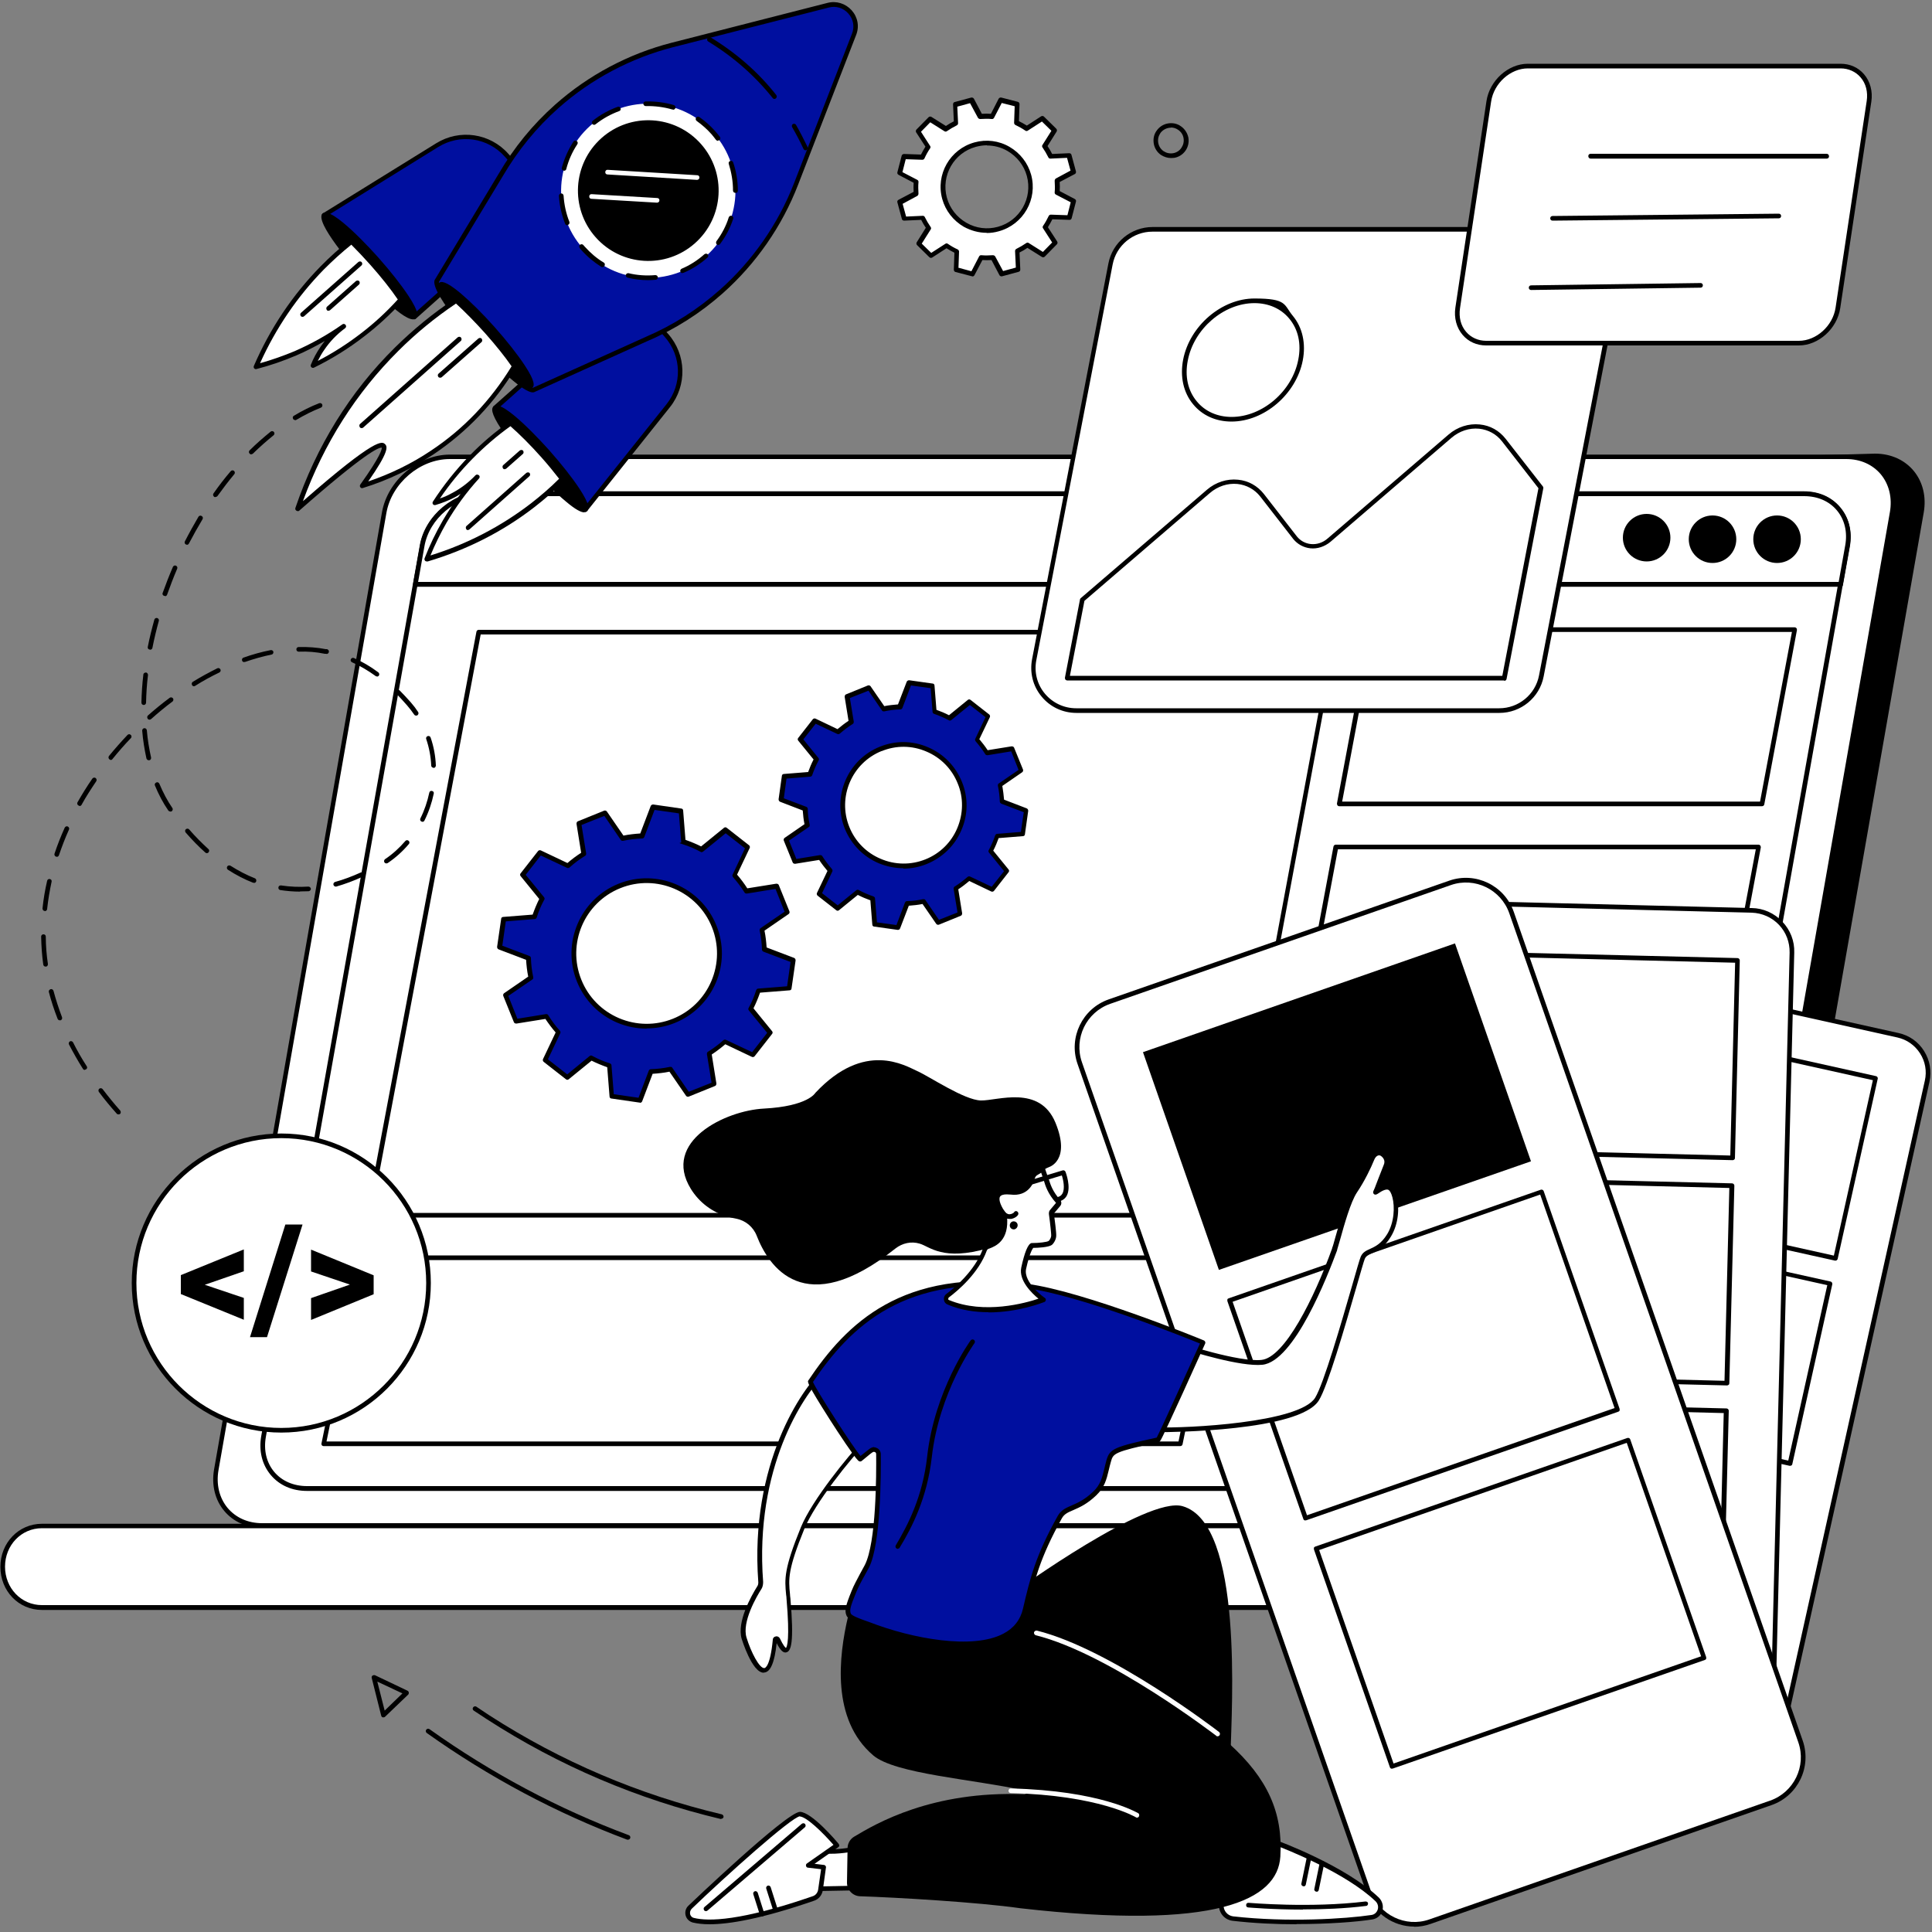 <?xml version="1.0" encoding="UTF-8"?>
<svg id="Calque_1" data-name="Calque 1" xmlns="http://www.w3.org/2000/svg" xmlns:xlink="http://www.w3.org/1999/xlink" version="1.1" viewBox="0 0 1000 1000">
  <rect x="0" y="0" width="1000" height="1000" fill="#808080" stroke="none"/>
  <defs>
    <style>
      .cls-1 {
        clip-path: url(#clippath);
      }

      .cls-2 {
        fill: none;
      }

      .cls-2, .cls-3, .cls-4, .cls-5 {
        stroke-width: 0px;
      }

      .cls-3 {
        fill: #000f9f;
      }

      .cls-4 {
        fill: #000;
      }

      .cls-5 {
        fill: #fff;
      }
    </style>
    <clipPath id="clippath">
      <rect class="cls-2" x="224" y=".3" width="220" height="203.7"/>
    </clipPath>
  </defs>
  <path class="cls-4" d="M684.3,768.3c-16.7-13.6-34.2-26.3-52.1-38.4-36.4-24.6-74.8-46.6-113.6-67.9-20.4-11.2-41.6-21.3-62.5-31.8-21-10.5-42.1-20.9-63.2-31.3-19.3-9.5-38.6-19-57.8-28.5-43.7-147.8-91.2-315.4-81.8-315.4l717.2-20.2c16.9,0,28.2,13.7,25.2,30.6l-86.9,495.4c-3,16.9-19.1,30.6-36,30.6h-159.6c-9.4-7.9-19.4-15.2-28.9-23"/>
  <path class="cls-5" d="M232.8,236.4h722.8c15.9,0,26.6,12.9,23.8,28.9l-86.9,495.4c-2.8,15.9-18,28.9-34,28.9H135.8c-16,0-26.6-12.9-23.8-28.9l86.9-495.4c2.8-15.9,18-28.9,34-28.9"/>
  <path class="cls-4" d="M232.8,237.6c-15.4,0-30.1,12.5-32.8,27.9l-86.9,495.4c-1.3,7.4.4,14.4,4.7,19.6,4.3,5.1,10.6,7.9,17.9,7.9h722.8c15.4,0,30.1-12.5,32.8-27.9l86.9-495.4c1.3-7.4-.4-14.4-4.7-19.6-4.3-5.1-10.6-7.9-17.9-7.9H232.8ZM858.6,790.8H135.8c-8,0-15-3.1-19.7-8.7-4.8-5.7-6.7-13.4-5.3-21.5l86.9-495.4c2.9-16.5,18.7-29.9,35.1-29.9h722.8c8,0,15,3.1,19.7,8.7,4.8,5.8,6.7,13.4,5.3,21.6l-86.9,495.4c-2.9,16.5-18.7,29.9-35.1,29.9"/>
  <path class="cls-5" d="M21.7,789.8h840.6c11.2,0,20.3,9.3,20.3,21.1s-9.1,21.1-20.3,21.1H21.7c-11.2,0-20.3-9.2-20.3-21.1s9.1-21.1,20.3-21.1"/>
  <path class="cls-4" d="M21.7,791c-10.7,0-19.1,8.8-19.1,19.9s8.4,19.9,19.1,19.9h840.6c10.7,0,19.1-8.8,19.1-19.9s-8.4-19.9-19.1-19.9H21.7ZM862.3,833.3H21.7c-12.1,0-21.5-9.8-21.5-22.3s9.5-22.3,21.5-22.3h840.6c12.1,0,21.5,9.8,21.5,22.3s-9.4,22.3-21.5,22.3"/>
  <path class="cls-5" d="M250.6,255.5h683.1c15.1,0,25.2,12,22.5,26.9l-82.1,461.2c-2.6,14.8-17,26.9-32.1,26.9H158.9c-15.1,0-25.2-12-22.5-26.9l82.1-461.2c2.6-14.8,17-26.9,32.1-26.9"/>
  <path class="cls-4" d="M250.6,256.7c-14.5,0-28.4,11.6-30.9,25.9l-82.1,461.2c-1.2,6.8.3,13.2,4.3,18,4,4.8,10.1,7.4,17,7.4h683.1c14.5,0,28.4-11.6,30.9-25.9l82.1-461.2c1.2-6.8-.3-13.2-4.3-18-4-4.8-10.1-7.4-17-7.4H250.6ZM842,771.7H158.9c-7.7,0-14.3-2.9-18.8-8.3-4.5-5.4-6.2-12.5-4.9-20l82.1-461.2c2.7-15.4,17.7-27.9,33.3-27.9h683.1c7.7,0,14.3,2.9,18.8,8.3,4.5,5.4,6.2,12.5,4.9,20l-82.1,461.2c-2.7,15.4-17.7,27.9-33.3,27.9"/>
  <path class="cls-5" d="M952.7,302.4l3.6-20c2.6-14.8-7.4-26.8-22.5-26.8H250.6c-15.1,0-29.4,12-32.1,26.8l-3.6,20h737.7"/>
  <path class="cls-4" d="M216.4,301.2h735.3l3.4-19c1.2-6.8-.3-13.2-4.3-18-4-4.8-10-7.4-17-7.4H250.6c-14.5,0-28.4,11.6-30.9,25.9l-3.3,18.6ZM952.7,303.7H215c-.4,0-.7-.2-.9-.4-.2-.3-.3-.6-.3-1l3.6-20c2.7-15.3,17.7-27.8,33.3-27.8h683.1c7.7,0,14.3,2.9,18.8,8.3,4.5,5.3,6.2,12.4,4.9,20l-3.6,20c0,.6-.6,1-1.2,1"/>
  <path class="cls-4" d="M864.6,278.3c0,6.8-5.5,12.3-12.3,12.3s-12.3-5.5-12.3-12.3,5.5-12.3,12.3-12.3,12.3,5.5,12.3,12.3"/>
  <path class="cls-4" d="M898.7,279.1c0,6.8-5.5,12.3-12.3,12.3s-12.3-5.5-12.3-12.3,5.5-12.3,12.3-12.3,12.3,5.5,12.3,12.3"/>
  <path class="cls-4" d="M932.1,279.1c0,6.8-5.5,12.3-12.3,12.3s-12.3-5.5-12.3-12.3,5.5-12.3,12.3-12.3,12.3,5.5,12.3,12.3"/>
  <path class="cls-4" d="M192.4,627.8h441.8l55.8-299.4H248.8l-56.4,299.4ZM635.1,630.2H190.9c-.4,0-.7-.2-.9-.4s-.3-.6-.3-1l56.9-301.8c.1-.6.6-1,1.2-1h443.5c.4,0,.7.2.9.4.2.3.3.6.3,1l-56.2,301.8c-.1.6-.6,1-1.2,1"/>
  <path class="cls-4" d="M169,746.1h441l19.3-93.9H188.3l-19.3,93.9ZM610.9,748.5H167.5c-.4,0-.7-.2-.9-.4-.2-.3-.3-.7-.2-1l19.8-96.3c.1-.6.6-1,1.2-1h443.4c.4,0,.7.2.9.4.2.3.3.6.2,1l-19.8,96.3c-.1.6-.6,1-1.2,1"/>
  <path class="cls-4" d="M694.7,414.9h216.3l16.5-87.8h-216.3l-16.5,87.8ZM912,417.3h-218.8c-.4,0-.7-.2-.9-.4-.2-.3-.3-.6-.3-1l16.9-90.2c.1-.6.6-1,1.2-1h218.8c.4,0,.7.2.9.4s.3.6.3,1l-16.9,90.2c-.1.6-.6,1-1.2,1"/>
  <path class="cls-4" d="M676,527.4h216.3l16.5-87.8h-216.3l-16.5,87.8ZM893.3,529.8h-218.8c-.4,0-.7-.2-.9-.4-.2-.3-.3-.6-.3-1l16.9-90.2c.1-.6.6-1,1.2-1h218.8c.4,0,.7.2.9.4.2.3.3.6.3,1l-16.9,90.2c0,.6-.6,1-1.2,1"/>
  <path class="cls-5" d="M873.3,636.2h-218.8l17-90.2h218.8l-16.9,90.2"/>
  <path class="cls-5" d="M852,748.6h-218.8l16.9-90.2h218.8l-16.9,90.2"/>
  <path class="cls-5" d="M982.3,535.9l-145.8-32.4c-10.7-2.4-21.4,4.4-23.8,15.1l-78.8,354.5c-2.4,10.7,4.4,21.4,15.1,23.8l145.8,32.4c10.7,2.4,21.4-4.4,23.8-15.1l78.8-354.5c2.4-10.7-4.4-21.4-15.1-23.8"/>
  <path class="cls-4" d="M832.2,504.2c-3.5,0-7,1-10,2.9-4.2,2.7-7.1,6.8-8.2,11.7l-78.8,354.5c-2.2,10.1,4.1,20.1,14.2,22.3l145.8,32.4c10.1,2.2,20.1-4.1,22.3-14.2l78.8-354.5c1.1-4.9.2-9.9-2.5-14.1-2.7-4.2-6.8-7.1-11.7-8.2l-145.8-32.4c-1.4-.3-2.7-.5-4.1-.5ZM899.2,930.9c-1.5,0-3.1-.2-4.6-.5l-145.7-32.4c-11.4-2.5-18.6-13.8-16-25.2l78.8-354.5c1.2-5.5,4.5-10.2,9.3-13.2,4.8-3,10.4-4,15.9-2.8l145.8,32.4c5.5,1.2,10.2,4.5,13.2,9.3,3,4.8,4,10.4,2.8,15.9l-78.8,354.5c-2.2,9.8-10.9,16.5-20.6,16.5"/>
  <path class="cls-4" d="M818.2,620.8l131,29.1,20.2-90.8-131-29.1-20.2,90.8ZM950.1,652.5c0,0-.2,0-.3,0l-133.4-29.6c-.7-.1-1.1-.8-.9-1.4l20.7-93.1c0-.3.3-.6.5-.8.3-.2.6-.2.9-.2l133.4,29.6c.6.1,1.1.8.9,1.4l-20.7,93.1c0,.3-.3.6-.5.8-.2.1-.4.2-.7.2"/>
  <path class="cls-4" d="M794.6,726.9l131,29.1,20.2-90.8-131-29.1-20.2,90.8ZM926.6,758.7c0,0-.2,0-.3,0l-133.4-29.6c-.3,0-.6-.3-.8-.5-.2-.3-.2-.6-.2-.9l20.7-93.1c.1-.6.8-1,1.4-.9l133.4,29.6c.3,0,.6.3.8.5.2.3.2.6.2.9l-20.7,93.1c-.1.6-.6.9-1.2.9"/>
  <path class="cls-5" d="M903,863.6l-133.4-29.6,20.7-93.1,133.4,29.6-20.7,93.1"/>
  <path class="cls-5" d="M906.7,471.2l-160-4c-11.8-.3-21.6,9-21.9,20.8l-9.7,389.2c-.3,11.8,9,21.6,20.8,21.9l160,4c11.8.3,21.6-9,21.9-20.8l9.7-389.2c.3-11.8-9-21.6-20.8-21.9"/>
  <path class="cls-4" d="M746.2,468.4c-5.2,0-10.1,2-13.9,5.5-3.9,3.7-6.1,8.7-6.3,14.1l-9.7,389.2c-.1,5.4,1.8,10.5,5.5,14.4s8.7,6.1,14.1,6.3l160,4c5.4.1,10.5-1.8,14.4-5.5,3.9-3.7,6.1-8.7,6.3-14.1l9.7-389.2c.1-5.4-1.8-10.5-5.5-14.4-3.7-3.9-8.7-6.1-14.1-6.3l-160-4c-.2,0-.3,0-.5,0ZM896.5,904.3c-.2,0-.4,0-.6,0l-160-4c-6-.2-11.6-2.6-15.8-7-4.1-4.4-6.4-10.1-6.2-16.1l9.7-389.2c.2-6,2.6-11.6,7-15.8,4.4-4.1,10.1-6.3,16.1-6.2l160,4c6,.1,11.6,2.6,15.8,7,4.2,4.4,6.4,10.1,6.2,16.1l-9.7,389.2c-.2,6-2.6,11.6-7,15.8-4.2,4-9.7,6.2-15.5,6.2"/>
  <path class="cls-4" d="M751.6,594.5l144,3.6,2.5-99.8-144-3.6-2.5,99.8ZM896.8,600.5h0l-146.4-3.6c-.7,0-1.2-.6-1.2-1.2l2.5-102.3c0-.3.1-.6.4-.8.2-.2.6-.3.8-.3l146.4,3.6c.7,0,1.2.6,1.2,1.2l-2.5,102.3c0,.3-.1.6-.4.8-.2.2-.5.3-.8.3"/>
  <path class="cls-4" d="M748.6,711.1l144,3.6,2.5-99.8-144-3.6-2.5,99.9ZM893.9,717.1h0l-146.4-3.6c-.7,0-1.2-.6-1.2-1.2l2.5-102.3c0-.3.1-.6.4-.8.2-.2.6-.3.9-.3l146.4,3.6c.7,0,1.2.6,1.2,1.2l-2.6,102.3c0,.3-.1.6-.4.8s-.5.3-.8.3"/>
  <path class="cls-4" d="M745.7,827.6l144,3.6,2.5-99.8-144-3.6-2.5,99.8ZM891,833.6h0l-146.4-3.6c-.7,0-1.2-.6-1.2-1.2l2.5-102.3c0-.3.1-.6.4-.8.2-.2.6-.3.9-.3l146.4,3.6c.7,0,1.2.6,1.2,1.2l-2.6,102.3c0,.3-.1.6-.4.8-.2.2-.5.3-.8.3"/>
  <path class="cls-5" d="M750.6,457l-176.4,61.5c-13,4.5-19.9,18.7-15.3,31.7l149.6,429.1c4.5,13,18.7,19.9,31.7,15.3l176.4-61.5c13-4.5,19.9-18.7,15.3-31.7l-149.6-429.1c-4.5-13-18.7-19.9-31.7-15.3"/>
  <path class="cls-4" d="M750.6,457l.4,1.1-176.4,61.5c-12.3,4.3-18.9,17.8-14.6,30.2l149.6,429.1c4.3,12.3,17.9,18.9,30.2,14.6l176.4-61.5c12.3-4.3,18.9-17.8,14.6-30.2l-149.6-429.1c-4.3-12.3-17.8-18.9-30.2-14.6l-.4-1.1ZM732,997.2c-10.8,0-20.9-6.8-24.7-17.5l-149.6-429.1c-4.7-13.6,2.5-28.5,16.1-33.3l176.4-61.5c13.6-4.7,28.5,2.5,33.3,16.1l149.6,429.1c4.7,13.6-2.5,28.5-16.1,33.3l-176.5,61.5c-2.8,1-5.7,1.5-8.6,1.5"/>
  <path class="cls-4" d="M792.4,601.1l-161.5,56.2-39.3-112.7,161.5-56.3,39.3,112.7"/>
  <path class="cls-4" d="M638,673.8l38.5,110.5,159.2-55.5-38.5-110.5-159.2,55.5ZM675.7,787c-.5,0-1-.3-1.1-.8l-39.3-112.7c-.1-.3,0-.6,0-.9s.4-.5.7-.6l161.5-56.2c.6-.2,1.3.1,1.5.7l39.3,112.7c.1.3,0,.6,0,.9-.1.3-.4.5-.7.6l-161.5,56.2c-.1,0-.3,0-.4,0"/>
  <path class="cls-4" d="M682.8,802.3l38.5,110.5,159.2-55.5-38.5-110.5-159.2,55.5ZM720.5,915.5c-.5,0-1-.3-1.1-.8l-39.3-112.7c-.1-.3,0-.6,0-.9.1-.3.4-.5.7-.6l161.5-56.2c.6-.2,1.3.1,1.5.7l39.3,112.7c.1.3,0,.6,0,.9-.1.3-.4.5-.7.6l-161.5,56.2c-.1,0-.3,0-.4,0"/>
  <path class="cls-5" d="M776,367.8h-219c-13.9,0-24.4-12.7-21.8-26.4l39.5-204.8c2-10.4,11.1-18,21.8-18h219c13.9,0,24.4,12.7,21.8,26.4l-39.5,204.8c-2,10.4-11.1,18-21.8,18"/>
  <path class="cls-4" d="M596.5,119.9c-10,0-18.7,7.1-20.6,17l-39.5,204.8c-1.2,6.2.4,12.5,4.4,17.3,4,4.8,9.9,7.6,16.2,7.6h219c10,0,18.7-7.1,20.6-17l39.5-204.8c1.2-6.2-.4-12.5-4.4-17.3-4-4.8-9.9-7.6-16.2-7.6h-219ZM776.1,369h-219c-7,0-13.6-3.1-18-8.5-4.5-5.4-6.2-12.4-4.9-19.3l39.5-204.8c2.1-11,11.8-18.9,22.9-18.9h219c7,0,13.6,3.1,18,8.5,4.5,5.4,6.3,12.4,4.9,19.3l-39.5,204.8c-2.1,11-11.8,18.9-22.9,18.9"/>
  <path class="cls-4" d="M553.9,349.8h223.7l18.7-97.1-18.9-24.3c-2.9-3.7-7.1-6-11.8-6.5-5.1-.5-10.2,1.2-14.3,4.7l-62.6,53.8c-3,2.5-6.8,3.8-10.5,3.4-3.5-.4-6.6-2.1-8.8-4.8l-17.1-22c-2.9-3.7-7.1-6-11.8-6.5-5.1-.5-10.2,1.2-14.3,4.7l-64.9,55.8-7.5,38.7ZM778.6,352.2h-226.2c-.4,0-.7-.2-.9-.4s-.3-.6-.3-1l7.8-40.5c0-.3.2-.5.4-.7l65.3-56.1c4.5-3.9,10.4-5.8,16.1-5.2,5.4.5,10.1,3.2,13.4,7.4l17.1,22c1.8,2.2,4.3,3.6,7.2,3.9,3.1.3,6.2-.7,8.7-2.9l62.6-53.8c4.5-3.9,10.4-5.8,16.1-5.2,5.4.5,10.1,3.2,13.4,7.4l19.3,24.7c.2.3.3.6.2,1l-19,98.6c-.1.6-.6,1-1.2,1"/>
  <path class="cls-4" d="M673.1,186.4h0,0ZM649.3,156.9c-15.9,0-31.4,13.3-34.5,29.7-1.6,8.1,0,15.6,4.7,21.2,4.3,5.2,10.7,8,18,8,15.9,0,31.4-13.3,34.5-29.7,1.6-8.1,0-15.6-4.7-21.2-4.3-5.2-10.7-8-18-8ZM637.4,218.2c-8.1,0-15.1-3.2-19.8-8.9-5.1-6.1-6.9-14.4-5.2-23.2,3.4-17.4,19.9-31.6,36.9-31.6s15.1,3.2,19.8,8.9c5.1,6.1,6.9,14.4,5.2,23.2-3.4,17.4-19.9,31.6-36.9,31.6"/>
  <path class="cls-5" d="M952.6,34.2h-161.9c-9.6,0-18.7,8.2-20.2,18.3l-16.1,106.9c-1.5,10.1,5.1,18.3,14.7,18.3h161.9c9.6,0,18.7-8.2,20.2-18.3l16.1-106.9c1.5-10.1-5.1-18.3-14.7-18.3"/>
  <path class="cls-4" d="M790.8,35.4c-9,0-17.6,7.7-19,17.2l-16.1,106.9c-.7,4.7.4,9.1,3.2,12.3,2.5,2.9,6.2,4.6,10.3,4.6h161.9c9,0,17.6-7.7,19-17.2l16.1-106.9c.7-4.7-.4-9.1-3.2-12.3-2.5-2.9-6.2-4.6-10.3-4.6h-161.9ZM931.1,178.8h-161.9c-4.8,0-9.1-1.9-12.1-5.4-3.2-3.7-4.6-8.9-3.8-14.2l16.1-106.9c1.6-10.6,11.2-19.3,21.4-19.3h161.9c4.8,0,9.1,1.9,12.1,5.4,3.2,3.7,4.6,8.9,3.8,14.2l-16.1,106.9c-1.6,10.6-11.2,19.3-21.4,19.3"/>
  <path class="cls-4" d="M945.5,82.1h-122.2c-.7,0-1.2-.6-1.2-1.3s.5-1.2,1.2-1.2h122.2c.7,0,1.2.6,1.2,1.3s-.5,1.2-1.2,1.2"/>
  <path class="cls-4" d="M803.6,114.2c-.7,0-1.2-.5-1.2-1.2s.5-1.2,1.2-1.2l117.1-1.2h0c.7,0,1.2.5,1.2,1.2,0,.7-.5,1.2-1.2,1.2l-117.1,1.2h0"/>
  <path class="cls-4" d="M792.5,150.1c-.7,0-1.2-.5-1.2-1.2,0-.7.5-1.2,1.2-1.2l87.7-1.2h0c.7,0,1.2.5,1.2,1.2,0,.7-.5,1.2-1.2,1.2l-87.7,1.2h0"/>
  <path class="cls-3" d="M320.6,458.6c19.3-7.8,41.3,1.6,49,20.9,7.8,19.3-1.6,41.2-20.9,49-19.3,7.8-41.3-1.6-49-20.9-7.8-19.3,1.6-41.2,20.9-49ZM261.7,515l5.5,13.6,15.8-2.6c1.8,2.9,3.9,5.7,6.1,8.2l-6.8,14.4,11.5,9,12.4-10.1c3,1.6,6.1,2.9,9.4,4l1.3,15.9,14.5,2.1,5.7-14.9c3.4-.1,6.8-.5,10.1-1.2l9.1,13.2,13.6-5.5-2.6-15.8c2.9-1.8,5.7-3.9,8.2-6.1l14.4,6.8,9-11.5-10.1-12.4c1.6-3,2.9-6.1,4-9.4l15.9-1.3,2.1-14.5-14.9-5.7c-.1-3.4-.5-6.7-1.2-10.1l13.2-9.1-5.5-13.6-15.8,2.6c-1.8-2.9-3.9-5.6-6.1-8.2l6.8-14.4-11.5-9-12.4,10.1c-3-1.6-6.1-2.9-9.4-4l-1.3-15.9-14.5-2.1-5.7,14.9c-3.4.1-6.8.5-10.1,1.2l-9.1-13.2-13.6,5.5,2.5,15.8c-2.9,1.8-5.6,3.9-8.2,6.1l-14.4-6.8-9,11.5,10.1,12.4c-1.6,3-2.9,6.1-4,9.4l-15.9,1.3-2.1,14.5,14.9,5.7c.1,3.4.5,6.8,1.2,10.1l-13.2,9.1"/>
  <path class="cls-4" d="M321.1,459.7c-18.7,7.5-27.7,28.8-20.2,47.4,3.6,9,10.6,16.1,19.5,19.9,9,3.8,18.9,3.9,27.9.3,9-3.6,16.1-10.6,19.9-19.5,3.8-9,3.9-18.9.3-27.9-7.5-18.7-28.8-27.7-47.4-20.2ZM334.7,532.4c-5.2,0-10.3-1-15.3-3.1-9.5-4.1-16.9-11.6-20.8-21.3-8-19.9,1.7-42.6,21.6-50.6,19.9-8,42.6,1.7,50.6,21.6,3.9,9.6,3.8,20.2-.3,29.7-4.1,9.5-11.6,16.9-21.3,20.8-4.7,1.9-9.6,2.8-14.5,2.8ZM317.9,566.4l12.6,1.8,5.3-14c.2-.5.6-.8,1.1-.8,3.3-.1,6.6-.5,9.9-1.2.5,0,1,0,1.2.5l8.5,12.4,11.8-4.7-2.4-14.8c0-.5.1-1,.5-1.2,2.9-1.8,5.6-3.8,8-6,.4-.3.9-.4,1.3-.2l13.6,6.4,7.8-10-9.5-11.6c-.3-.4-.4-.9-.1-1.3,1.6-2.9,2.9-6,3.9-9.2.2-.5.6-.8,1-.8l15-1.2,1.8-12.6-14-5.3c-.5-.2-.8-.6-.8-1.1-.1-3.3-.5-6.6-1.2-9.9,0-.5.1-1,.5-1.2l12.4-8.5-4.7-11.8-14.8,2.4c-.5,0-1-.1-1.2-.5-1.8-2.9-3.8-5.5-6-8-.3-.4-.4-.9-.2-1.3l6.4-13.6-10-7.8-11.7,9.5c-.4.3-.9.4-1.3.1-2.9-1.6-6-2.9-9.2-3.9s-.8-.6-.8-1l-1.2-15-12.6-1.8-5.3,14c-.2.5-.6.8-1.1.8-3.3.1-6.6.5-9.9,1.2-.5,0-1,0-1.2-.5l-8.5-12.4-11.8,4.7,2.4,14.8c0,.5-.1,1-.6,1.2-2.9,1.8-5.6,3.8-8,6-.4.3-.9.4-1.3.2l-13.6-6.4-7.8,10,9.5,11.6c.3.4.4.9.1,1.3-1.6,2.9-2.9,6-3.9,9.2-.2.5-.6.8-1,.8l-15,1.2-1.8,12.6,14,5.3c.5.2.8.6.8,1.1.1,3.3.5,6.6,1.2,9.9,0,.5,0,1-.5,1.2l-12.4,8.5,4.7,11.8,14.8-2.4c.5,0,1,.1,1.2.6,1.8,2.9,3.8,5.6,6,8,.3.4.4.9.2,1.3l-6.4,13.5,10,7.8,11.6-9.5c.4-.3.9-.4,1.3-.1,2.9,1.6,6,2.9,9.2,3.9.5.2.8.6.8,1l1.2,15ZM331.2,570.7c0,0-.1,0-.2,0l-14.5-2.1c-.6,0-1-.5-1-1.1l-1.2-15.1c-2.8-1-5.5-2.1-8.1-3.4l-11.8,9.6c-.4.4-1.1.4-1.5,0l-11.5-9c-.4-.3-.6-1-.3-1.5l6.5-13.7c-1.9-2.2-3.7-4.6-5.3-7l-15,2.4c-.6,0-1.1-.2-1.3-.7l-5.5-13.6c-.2-.5,0-1.1.4-1.4l12.5-8.6c-.6-2.9-.9-5.8-1.1-8.7l-14.2-5.4c-.5-.2-.8-.7-.8-1.3l2.1-14.5c0-.6.5-1,1.1-1l15.2-1.2c1-2.8,2.1-5.5,3.4-8.1l-9.6-11.8c-.4-.4-.4-1.1,0-1.5l9-11.5c.3-.4,1-.6,1.5-.3l13.7,6.5c2.2-1.9,4.6-3.7,7.1-5.3l-2.4-15c0-.6.2-1.1.7-1.3l13.6-5.5c.5-.2,1.1,0,1.4.4l8.6,12.5c2.9-.6,5.8-.9,8.7-1.1l5.4-14.2c.2-.5.7-.8,1.3-.8l14.5,2.1c.6,0,1,.5,1,1.1l1.2,15.1c2.8,1,5.5,2.1,8.1,3.4l11.8-9.6c.4-.4,1.1-.4,1.5,0l11.5,9c.4.3.6,1,.3,1.5l-6.5,13.7c1.9,2.2,3.7,4.6,5.3,7.1l15-2.4c.6,0,1.1.2,1.3.7l5.5,13.6c.2.5,0,1.1-.4,1.4l-12.5,8.6c.6,2.9.9,5.8,1.1,8.7l14.2,5.4c.5.2.8.7.8,1.3l-2.1,14.5c0,.6-.5,1-1.1,1l-15.2,1.2c-1,2.8-2.1,5.5-3.4,8.1l9.6,11.8c.4.4.4,1.1,0,1.5l-9,11.5c-.3.4-1,.6-1.5.3l-13.7-6.5c-2.2,1.9-4.6,3.7-7,5.3l2.4,15c0,.6-.2,1.1-.7,1.3l-13.6,5.5c-.5.2-1.1,0-1.4-.4l-8.6-12.5c-2.9.6-5.8.9-8.7,1.1l-5.4,14.2c-.2.5-.6.8-1.1.8"/>
  <path class="cls-3" d="M455.4,387.2c16.1-6.5,34.4,1.3,40.9,17.5,6.5,16.1-1.3,34.4-17.5,40.9-16.1,6.5-34.4-1.3-40.9-17.4-6.5-16.1,1.3-34.4,17.5-40.9ZM406.2,434.3l4.6,11.3,13.2-2.1c1.5,2.4,3.2,4.7,5.1,6.8l-5.7,12,9.6,7.5,10.3-8.4c2.5,1.3,5.1,2.4,7.8,3.3l1.1,13.3,12.1,1.7,4.7-12.5c2.8-.1,5.6-.5,8.5-1l7.6,11,11.3-4.6-2.1-13.2c2.4-1.5,4.7-3.2,6.8-5.1l12,5.7,7.5-9.6-8.4-10.3c1.3-2.5,2.4-5.1,3.3-7.8l13.3-1.1,1.7-12.1-12.5-4.7c-.1-2.8-.5-5.6-1-8.4l11-7.6-4.6-11.3-13.2,2.1c-1.5-2.4-3.2-4.7-5.1-6.8l5.7-12-9.6-7.5-10.3,8.4c-2.5-1.3-5.1-2.4-7.8-3.3l-1.1-13.3-12.1-1.7-4.7,12.5c-2.8.1-5.6.5-8.4,1l-7.6-11-11.3,4.6,2.1,13.2c-2.4,1.5-4.7,3.2-6.8,5.1l-12-5.7-7.5,9.6,8.4,10.3c-1.3,2.5-2.4,5.1-3.3,7.8l-13.3,1.1-1.7,12.1,12.5,4.7c0,2.8.4,5.6,1,8.4l-11,7.6"/>
  <path class="cls-4" d="M455.9,387.5h0,0ZM456.4,388.7c-15.5,6.2-23,23.9-16.8,39.3,3,7.5,8.8,13.4,16.2,16.5,7.4,3.2,15.7,3.3,23.2.3,7.5-3,13.4-8.8,16.5-16.2s3.3-15.7.2-23.1c-3-7.5-8.8-13.4-16.2-16.5-7.4-3.2-15.7-3.3-23.2-.2ZM467.6,449.4c-4.3,0-8.7-.9-12.8-2.6-8-3.4-14.2-9.8-17.5-17.8-6.7-16.7,1.4-35.8,18.1-42.5,8.1-3.3,17-3.2,25,.3,8,3.4,14.2,9.8,17.5,17.9,3.3,8.1,3.2,17-.3,25-3.4,8-9.8,14.2-17.9,17.5-3.9,1.6-8.1,2.4-12.2,2.4ZM453.8,477.4l10.2,1.4,4.4-11.6c.2-.5.6-.8,1.1-.8,2.7,0,5.5-.4,8.3-1,.5,0,1,0,1.2.5l7,10.2,9.6-3.8-2-12.2c0-.5.1-1,.5-1.2,2.4-1.5,4.6-3.2,6.7-5,.4-.3.9-.4,1.3-.2l11.2,5.3,6.4-8.1-7.8-9.6c-.3-.4-.4-.9-.1-1.3,1.3-2.4,2.4-5,3.3-7.6.2-.5.6-.8,1-.8l12.3-1,1.5-10.2-11.6-4.4c-.4-.2-.8-.6-.8-1.1-.1-2.7-.4-5.5-1-8.2,0-.5,0-1,.5-1.2l10.2-7-3.8-9.6-12.2,2c-.5,0-1-.1-1.2-.5-1.5-2.4-3.2-4.6-5-6.7-.3-.4-.4-.9-.2-1.3l5.3-11.2-8.1-6.3-9.6,7.8c-.4.3-.9.4-1.3.1-2.4-1.3-5-2.4-7.6-3.3-.5-.2-.8-.6-.8-1l-1-12.3-10.2-1.4-4.4,11.6c-.2.5-.6.8-1.1.8-2.7,0-5.5.4-8.3,1-.5,0-1,0-1.2-.5l-7-10.2-9.6,3.8,2,12.2c0,.5-.1,1-.5,1.2-2.4,1.5-4.6,3.2-6.7,5-.4.3-.9.4-1.3.2l-11.2-5.3-6.4,8.1,7.8,9.6c.3.4.4.9.1,1.3-1.3,2.4-2.4,5-3.3,7.6-.2.5-.6.8-1,.8l-12.3,1-1.4,10.2,11.6,4.4c.5.2.8.6.8,1.1,0,2.7.4,5.5,1,8.2,0,.5,0,1-.5,1.2l-10.2,7,3.8,9.5,12.2-2c.5,0,1,.1,1.2.5,1.5,2.4,3.2,4.6,5,6.7.3.4.4.9.2,1.3l-5.3,11.2,8.1,6.3,9.6-7.8c.4-.3.9-.4,1.3-.1,2.4,1.3,5,2.4,7.6,3.3.5.2.8.6.8,1l1,12.3ZM464.8,481.3c0,0-.1,0-.2,0l-12.1-1.7c-.6,0-1-.5-1-1.1l-1-12.5c-2.2-.8-4.4-1.7-6.5-2.8l-9.7,7.9c-.4.4-1.1.4-1.5,0l-9.6-7.5c-.4-.3-.6-1-.3-1.5l5.4-11.3c-1.5-1.8-3-3.7-4.3-5.7l-12.4,2c-.6,0-1.1-.2-1.3-.7l-4.6-11.3c-.2-.5,0-1.1.4-1.4l10.3-7.1c-.5-2.4-.7-4.7-.9-7.1l-11.7-4.5c-.5-.2-.8-.7-.8-1.3l1.7-12.1c0-.6.5-1,1.1-1l12.5-1c.8-2.2,1.7-4.4,2.8-6.5l-7.9-9.7c-.4-.4-.4-1.1,0-1.5l7.5-9.6c.3-.4,1-.6,1.5-.3l11.3,5.4c1.8-1.5,3.7-3,5.7-4.3l-2-12.4c0-.6.2-1.1.7-1.3l11.3-4.6c.5-.2,1.1,0,1.4.4l7.1,10.3c2.4-.5,4.7-.7,7.1-.9l4.5-11.7c.2-.5.7-.8,1.3-.8l12.1,1.7c.6,0,1,.5,1,1.1l1,12.5c2.2.8,4.4,1.7,6.5,2.8l9.7-7.9c.4-.4,1.1-.4,1.5,0l9.6,7.5c.4.3.6,1,.3,1.5l-5.4,11.3c1.5,1.8,3,3.7,4.3,5.7l12.4-2c.6,0,1.1.2,1.3.7l4.6,11.3c.2.5,0,1.1-.4,1.4l-10.3,7.1c.4,2.4.7,4.7.9,7.1l11.7,4.5c.5.2.8.7.8,1.3l-1.7,12.1c0,.6-.5,1-1.1,1l-12.5,1c-.8,2.2-1.7,4.4-2.8,6.5l7.9,9.7c.4.4.4,1.1,0,1.5l-7.5,9.6c-.3.4-1,.6-1.5.3l-11.3-5.4c-1.8,1.5-3.7,3-5.7,4.3l2,12.4c0,.6-.2,1.1-.7,1.3l-11.3,4.6c-.5.2-1.1,0-1.4-.4l-7.1-10.3c-2.4.5-4.7.7-7.1.9l-4.5,11.7c-.2.5-.6.8-1.1.8"/>
  <path class="cls-5" d="M456.4,953.4s-21.2,7.4-33.5,4.1c0,0-15.4,13.4-15.2,20.4l53.8-1-5.1-23.5"/>
  <path class="cls-4" d="M423.2,958.8c-4.1,3.7-13,12.5-14.2,17.9l51-1-4.5-20.8c-4.8,1.5-21.4,6.4-32.3,3.9ZM407.7,979.2c-.7,0-1.2-.5-1.2-1.2-.2-7.4,14-20,15.6-21.4.3-.3.7-.3,1.1-.2,11.9,3.1,32.6-4,32.9-4.1.3-.1.7,0,1,0,.3.2.5.5.6.8l5.1,23.5c0,.4,0,.7-.2,1s-.6.4-.9.5l-53.8,1h0"/>
  <path class="cls-5" d="M433.3,955.1s-13.3-15.9-19.2-16.1c-5-.2-44.4,36.1-57,48.2-2.2,2.1-1.3,6,1.7,6.7,7.4,1.9,24.3,1.8,62.2-11.3,2-.7,3.4-2.4,3.7-4.5l1.6-11.6-8-1,14.8-10.4"/>
  <path class="cls-4" d="M414.1,940.1c-4.1.1-38.7,31.1-56.1,47.9-.7.7-1,1.8-.8,2.8.3,1,1,1.7,1.9,1.9,7.6,1.9,24.5,1.6,61.5-11.2,1.6-.5,2.7-1.9,2.9-3.6l1.5-10.4-6.8-.8c-.5,0-.9-.4-1-.9-.1-.5,0-1,.5-1.3l13.7-9.6c-5.2-6-13.8-14.5-17.4-14.7ZM367.3,996c-3.7,0-6.6-.4-8.7-.9-1.8-.5-3.2-1.8-3.7-3.6-.5-1.8,0-3.8,1.4-5.1.5-.5,50.9-48.6,57.8-48.6h0c6.2.3,18.6,14.9,20,16.6.2.3.3.6.3.9,0,.3-.2.6-.5.8l-12.3,8.6,4.9.6c.3,0,.6.2.8.5.2.2.3.6.2.9l-1.6,11.6c-.4,2.6-2.1,4.7-4.5,5.5-27.5,9.5-44.1,12.2-54.2,12.2"/>
  <path class="cls-4" d="M394.4,991.9c-.5,0-1-.3-1.1-.8l-3.4-10.7c-.2-.6.2-1.3.8-1.5.6-.2,1.3.2,1.5.8l3.4,10.7c.2.6-.2,1.3-.8,1.5-.1,0-.2,0-.4,0"/>
  <path class="cls-4" d="M401.1,989c-.5,0-1-.3-1.1-.8l-3.4-10.7c-.2-.6.2-1.3.8-1.5.6-.2,1.3.2,1.5.8l3.4,10.7c.2.6-.2,1.3-.8,1.5-.1,0-.2,0-.4,0"/>
  <path class="cls-4" d="M365.4,989.2c-.3,0-.7-.1-.9-.4-.4-.5-.4-1.3.1-1.7l50.4-43.1c.5-.4,1.3-.4,1.7.1.4.5.4,1.3-.1,1.7l-50.4,43.1c-.2.2-.5.3-.8.3"/>
  <path class="cls-5" d="M632.1,986.1c0-5,.1-13,.3-23.3l15,2.1,12.4-11.4s35.7,13,52.9,29.5c3.2,3.1,1.6,8.5-2.8,9.2-13.2,2-43.7,3.9-71.9.7-3.5-.4-6-3.4-6-6.9"/>
  <path class="cls-4" d="M633.3,986.2c0,2.9,2.1,5.3,4.9,5.7,28.2,3.2,58.2,1.3,71.6-.7,1.6-.2,2.8-1.3,3.3-2.8.5-1.6,0-3.2-1.1-4.3-15.6-14.9-46.8-27.1-51.8-29l-11.9,10.9c-.3.2-.6.4-1,.3l-13.7-1.9c-.1,9.6-.2,17.1-.3,21.9ZM671,996c-10.6,0-21.9-.5-33-1.8-4.1-.5-7.1-3.9-7.1-8.1,0-5,.1-13,.3-23.3,0-.3.2-.7.4-.9.3-.2.6-.3,1-.3l14.5,2.1,12-11c.3-.3.8-.4,1.2-.3,1.5.5,36.1,13.3,53.4,29.8,1.8,1.8,2.5,4.4,1.8,6.8-.7,2.4-2.7,4.1-5.2,4.5-8.2,1.3-22.7,2.4-39.2,2.4"/>
  <path class="cls-4" d="M674.4,988.4c-16,0-28.1-1.1-28.3-1.1-.7,0-1.2-.6-1.1-1.3,0-.7.6-1.2,1.3-1.1.3,0,32,2.8,60.5-.7.7,0,1.3.4,1.3,1,0,.7-.4,1.3-1,1.3-11.1,1.4-22.7,1.8-32.7,1.8"/>
  <path class="cls-4" d="M681.5,979.1c0,0-.2,0-.3,0-.6-.1-1.1-.8-.9-1.4l2.8-13.6c.1-.6.8-1.1,1.4-.9.6.1,1.1.8.9,1.4l-2.8,13.6c-.1.6-.6,1-1.2,1"/>
  <path class="cls-4" d="M674.8,976.3c0,0-.2,0-.3,0-.6-.1-1.1-.8-.9-1.4l2.8-13.6c.1-.6.8-1.1,1.4-.9.7.1,1.1.8.9,1.4l-2.8,13.6c-.1.6-.6,1-1.2,1"/>
  <path class="cls-4" d="M525.3,823.8c.7-.6,68.4-49.5,86.8-44.2,31.6,9,25.4,103.9,24.8,129-.6,24.4-115.4-48.9-118.9-55.3-3.5-6.4-5.6-18.4,7.3-29.4"/>
  <path class="cls-4" d="M635.9,902.2c.1,0,.2.2.3.3,19.8,17.9,27.9,35.6,26.5,58.5-1.4,22.4-32.8,38.3-134.6,26.7-21.4-3.1-64.3-5.6-82.9-6.2-3.8-.1-6.9-3.3-6.8-7.2l.3-17.7c0-2.5,1.4-4.8,3.5-6,11.2-6.7,40.2-23.8,88-21.9,1.6,0,1.3-1.6-.2-2-26.2-5.8-66.7-8.5-78-18.1-21.9-18.6-17.8-51.6-13.1-71.7,13.8-58.7,100.3,2.6,100.9,2.7,0,0,0,0,0,0,.2,0,11.7,6.9,26.9,16.2l69.3,46.5"/>
  <path class="cls-5" d="M588.5,940.8c-.2,0-.4,0-.6-.2-.2-.1-19.2-11.4-64.7-12.5-.7,0-1.2-.6-1.2-1.2,0-.7.6-1.2,1.2-1.2,46.2,1.1,65.1,12.4,65.9,12.8.6.3.7,1.1.4,1.7-.2.4-.6.6-1,.6"/>
  <path class="cls-5" d="M630.2,898.7c-.3,0-.5,0-.7-.3-.6-.4-55.3-42.5-93.4-52-.6-.2-1-.8-.9-1.5.2-.6.8-1,1.5-.9,38.6,9.6,93.7,52,94.3,52.5.5.4.6,1.2.2,1.7-.2.3-.6.5-.9.5"/>
  <path class="cls-5" d="M426.3,710.3c-8.1,7.2-37.4,45-32.6,108.6,0,1-.2,1.9-.7,2.8-2.6,4.1-10.5,17.8-8,26.3,2.9,9.9,13,31.5,15.9.8,0-.7,1-.9,1.4-.2,1.2,2.6,3.2,6.1,4.5,5.6,3-1.1,2-17.3,1.2-26.8-.8-9.5-2.1-13.3,7.3-36.3,5.8-14.2,25-37.7,32.2-45,0,0-20.3-36.4-21.2-35.7"/>
  <path class="cls-4" d="M426.3,712c-10.4,10-35.8,47.9-31.3,106.8,0,1.2-.2,2.5-.8,3.5-2.5,3.9-10.3,17.2-7.8,25.3,2.3,7.6,6.7,16,9.2,15.8.5,0,3.1-1,4.4-14.7,0-.9.7-1.6,1.6-1.7.8-.2,1.7.3,2.1,1.1,1.7,3.6,2.7,4.6,3.1,4.9.6-.7,2.1-4.4.3-25.5,0-.7-.1-1.4-.2-2-.8-8.3-1.2-13.3,7.6-34.9,5.9-14.4,24.8-37.3,31.8-44.7-6.6-11.9-16.9-29.9-19.8-33.8ZM395.3,865.8c-6.1,0-11.3-17.3-11.4-17.5-2.6-8.8,4.8-22,8.1-27.3.4-.6.5-1.3.5-2-4.6-61.6,23-100.7,33-109.6.3-.2.7-.4,1-.3.7.1,2,.3,22,36.3.3.5.2,1.1-.2,1.4-7.9,8-26.4,31-32,44.6-8.6,21.1-8.2,25.9-7.4,33.8,0,.7.1,1.3.2,2,2,23.3.3,27.2-1.9,28-1.6.6-3.2-.8-5.2-4.7-1.1,10.1-3.2,14.9-6.4,15.2-.1,0-.2,0-.3,0"/>
  <path class="cls-5" d="M611,696.4s29.9,9.9,42.1,8.7c17.3-1.8,36.4-55,37.7-58.7,1.3-3.7,5.9-23.3,10.4-29.8,4.2-6.2,7.2-12.8,8.9-16.8,1-2.4,2.9-3.4,4.6-2.8,1.5.5,4,2.8,2.5,6.4-1.7,4.2-3.3,8.5-4.7,12.2-.4,1.1-1.1,2.2-.1,1.5,2.2-1.6,5.1-3.1,6.9-2.1,3.5,2,5.3,15.2-.3,24.5-5.6,9.3-11.8,7.1-13.6,11.6-1.9,4.5-17.4,63-23.7,73.2-9.1,14.6-73.1,16.1-82.7,15.8-9.6-.3,11.9-43.6,11.9-43.6"/>
  <path class="cls-4" d="M611.6,697.9c-6.7,13.7-16,36.1-13.4,40.4.2.3.4.5.9.5,15,.5,73.4-2.3,81.6-15.3,4.4-7.1,13.6-38.9,19.1-57.9,2.3-8,3.9-13.7,4.5-15.1,1-2.4,2.9-3.2,4.9-4.1,2.6-1.2,5.7-2.6,8.8-7.6,3.7-6.1,4-14.2,2.7-19.1-.6-2.3-1.4-3.5-2-3.8-1-.6-3.1.2-5.6,2-.8.5-1.4.6-1.9.2-.8-.7-.4-1.6,0-2.3,0-.2.2-.5.3-.7.5-1.3,1.1-2.8,1.6-4.2,1-2.5,2-5.2,3.1-7.9.5-1.1.5-2.2,0-3.1-.5-1-1.4-1.6-1.8-1.8-1.2-.4-2.4.5-3.1,2.2-1.8,4.4-4.9,10.9-9,17-3.2,4.8-6.6,16.9-8.6,24.1-.7,2.5-1.3,4.5-1.6,5.5v.2c-5,13.5-22.2,57.6-38.7,59.3-11.3,1.1-36.2-6.7-41.6-8.4ZM599.5,741.2h-.5c-1.3,0-2.2-.6-2.9-1.6-4.2-7,11.9-39.9,13.7-43.7.3-.5.9-.8,1.5-.6.3,0,29.7,9.8,41.6,8.6,12-1.2,27.3-31.9,36.6-57.7v-.2c.4-.9.9-2.8,1.6-5.3,2.1-7.4,5.5-19.7,9-24.8,4-5.9,7-12.3,8.8-16.6,1.2-2.9,3.7-4.3,6.1-3.5,1,.3,2.5,1.3,3.3,3,.5,1.1.9,2.8,0,5-1.1,2.7-2.1,5.3-3.1,7.9-.3.9-.7,1.8-1,2.7,2.3-1.2,4.2-1.4,5.6-.5,1.7,1,2.6,3.4,3.1,5.3,1.5,5.6,1.1,14.2-3,20.9-3.4,5.7-7.1,7.4-9.8,8.6-2,.9-3.1,1.5-3.7,2.9-.5,1.2-2.2,7.2-4.4,14.8-5.9,20.4-14.8,51.2-19.4,58.5-10,15.9-76.9,16.4-83.2,16.4"/>
  <path class="cls-3" d="M445.2,755.2c1.4-1,4.9-4,5.9-4.6,1.6-.9,3.5.2,3.6,2.1.2,12,0,46.4-6,58-2.5,4.9-4.9,8.7-6.8,13.2-3.2,7.8-3.5,9.8-2.7,11.8.8,2.1,7.5,4,10.2,5.1,25,9.7,74.6,20.1,81.1-7.8,3.7-15.8,6.3-27.1,17.9-47.7,3-5.4,9.2-3.8,18-12.2,5.1-4.9,5.2-9.6,7.2-16.8,1.4-5.1,2.6-6,25.6-11,.5-.1,23.3-50.4,23.3-50.4,0,0-61.5-25.4-91.3-29.2-63.8-8.2-92.5,20.5-111.9,49.5-.8,1.2,24.8,40.9,25.8,40.1"/>
  <path class="cls-4" d="M452.3,749.1c.6,0,1.2.2,1.8.5,1.1.6,1.8,1.8,1.8,3.1.1,10.7,0,46.6-6.1,58.6-.9,1.7-1.7,3.2-2.5,4.6-1.6,2.8-3,5.5-4.2,8.4-3.1,7.5-3.4,9.3-2.7,10.9.5,1.2,5.4,2.9,7.6,3.7.8.3,1.5.5,2,.7,22.4,8.7,53.6,14.3,69.3,6,5.4-2.8,8.9-7.2,10.2-13,3.7-15.8,6.4-27.2,18-48,1.7-3,4.2-4.1,7.2-5.4,3-1.3,6.7-2.9,11.1-7.1,3.8-3.6,4.6-7.1,5.8-11.9.3-1.4.7-2.8,1.1-4.4,1.7-5.9,3.9-6.9,26-11.7,1.9-3.5,14-30.2,22.4-48.7-8.6-3.5-62.7-25.2-89.8-28.6-63-8.1-91.2,19.9-110.5,48.5,1.7,4.3,20.7,33.8,24.6,38.3.4-.3.9-.7,1.4-1.1,1.9-1.5,3.2-2.6,3.9-3,.6-.3,1.2-.5,1.8-.5ZM498.5,852.2c-17.5,0-37.5-5.6-49.5-10.3-.5-.2-1.2-.4-1.9-.7-4.6-1.6-8.2-3-9-5.1-1-2.5-.5-4.8,2.7-12.7,1.2-3,2.8-5.8,4.3-8.7.8-1.5,1.6-3,2.5-4.6,6-11.6,6-46.9,5.9-57.5,0-.6-.4-.9-.6-1-.2,0-.6-.3-1.1,0-.6.3-2.3,1.7-3.6,2.8-.9.7-1.7,1.4-2.2,1.8-.3.2-1,.6-1.9-.3-2.1-2-10.1-14.1-14.5-21-12.1-19-11.7-19.7-11.2-20.4,19.7-29.4,48.5-58.3,113.1-50,29.6,3.8,91,29,91.6,29.3.3.1.5.4.7.7.1.3.1.6,0,.9,0,0-5.7,12.6-11.4,25.2-11.8,25.7-11.8,25.7-12.7,25.9-23.3,5-23.5,5.8-24.7,10.1-.4,1.5-.8,2.9-1.1,4.3-1.2,5-2.2,9-6.5,13.1-4.7,4.5-8.6,6.2-11.8,7.6-2.9,1.2-4.8,2.1-6,4.3-11.4,20.6-14.1,31.8-17.7,47.4-1.5,6.5-5.4,11.4-11.4,14.6-6,3.2-13.6,4.4-21.8,4.4"/>
  <path class="cls-4" d="M464.7,801.7c-.2,0-.4,0-.6-.2-.6-.3-.8-1.1-.4-1.7,6.3-10.6,13.9-25.3,16.2-45.9,3.8-34.3,22.3-59.9,22.5-60.1.4-.5,1.1-.7,1.7-.3.5.4.7,1.1.3,1.7-.2.3-18.3,25.3-22.1,59-2.4,21-10.1,36.1-16.6,46.8-.2.4-.6.6-1,.6"/>
  <path class="cls-4" d="M542.9,604.1s11.5-3.3,3.4-23c-8.2-19.8-30.1-11.3-38.6-11.5-8.6-.2-26.6-12.4-32.9-15.2-6.3-2.8-27.3-16-52.8,11.3,0,0-3.8,6.9-26.6,8.1-19.9,1-53,17-37.8,41.6,4.4,7.1,11.2,12.1,18.9,14.3,1.4.4,2.9.8,4.6,1.1,4.7.9,8.8,4.2,10.6,8.9,6,15.4,24.3,44.3,71.8,6.5,3.6-2.8,8.2-3.8,12.5-2.5,5.3,1.5,11.9,9.2,35.4,2.4,15.1-4.3,17.6-21.8,20.5-30,3.5-9.6,11.1-12,11.1-12"/>
  <path class="cls-5" d="M539.6,605.2s1.2,3.6,1.8,5.2c.5,1.5,1.6,6.5,6.2,11.4.4.5.4,1.2,0,1.7l-3.2,3.8c-.2.3-.3.6-.3.9.3,2.1,1.3,9.8,1.2,11.3,0,1.7-1.2,3.4-1.8,3.8-1.6,1.2-9.3,1.3-9.3,1.3,0,0-2,.5-4.4,11.8-1.7,8,10.2,16.3,10.2,16.3,0,0-26.8,10.8-49.3,1.4-1.4-.6-1.5-2.6-.3-3.5,4.8-3.6,15.1-12.4,19.2-23.8.2-.7.8-1.2,1.4-1.5,2.7-1.2,10.2-3.3,8.8-15.8,0-.3-.2-.6-.3-.9-1.6-2.2-8.8-13,3.6-11.5,8.2,1,10.7-5,11.4-7.7.2-.9.8-1.7,1.6-2.2l3.4-2.1"/>
  <path class="cls-4" d="M521.1,618.2c-1.8,0-3,.4-3.5,1.2-1,1.7.8,5.5,3,8.5.3.4.5.9.6,1.5,1.3,12.7-5.9,15.6-9,16.8l-.6.2c-.4.2-.6.4-.8.8-4.3,11.9-15.1,20.9-19.6,24.3-.3.2-.4.6-.4.9s.1.4.4.5c18.3,7.6,39.8,1.5,46.3-.7-3.4-2.8-10.3-9.4-8.9-16.1,1.7-7.9,3.5-12.3,5.3-12.7,0,0,.2,0,.3,0,3.5,0,7.8-.5,8.6-1.1.3-.2,1.3-1.5,1.3-2.9,0-.9-.4-5.3-1.2-11.1,0-.7.1-1.4.5-1.9l3.2-3.8c-4.2-4.6-5.6-9.1-6.2-11.2,0-.3-.2-.5-.2-.7-.3-.9-.9-2.6-1.3-3.7l-2.1,1.3c-.5.3-.9.8-1.1,1.4-.6,2.3-3.3,9.8-12.7,8.6-.7,0-1.4-.1-2-.1ZM511.7,679.2c-6.9,0-14.3-1-21.3-4-1-.4-1.7-1.3-1.8-2.4-.2-1.2.3-2.4,1.3-3.1,4.3-3.2,14.7-12,18.8-23.2.4-1,1.1-1.8,2.1-2.2.2,0,.4-.2.6-.2,3-1.2,8.7-3.5,7.5-14.3,0-.1,0-.2-.1-.3-1.6-2.2-5.1-7.8-3.1-11.2,1.2-1.9,3.8-2.7,7.9-2.2,7,.8,9.3-3.9,10.1-6.8.3-1.2,1.1-2.2,2.1-2.9l3.4-2.1c.3-.2.7-.2,1-.1.3.1.6.4.7.7,0,0,1.2,3.6,1.8,5.1,0,.2.2.5.3.8.6,2,1.9,6.1,5.7,10.2.8.9.9,2.3,0,3.3l-3.2,3.8c.4,3,1.3,10,1.2,11.5,0,2-1.4,4.1-2.3,4.8-1.7,1.2-7.3,1.5-9.6,1.5-.4.5-1.9,2.7-3.7,10.9-1.5,7.1,9.6,15,9.7,15,.4.3.6.7.5,1.1,0,.4-.3.8-.7,1-.8.3-13.6,5.4-28.9,5.4"/>
  <path class="cls-4" d="M524.7,627.7h0s0,0,0,0ZM522.5,630.9c-1.4,0-3.3-.5-4.9-3-.4-.6-.2-1.3.4-1.7.6-.3,1.3-.2,1.7.4.8,1.2,1.7,1.9,2.8,1.9,1.1,0,2.1-.7,2.3-.9.2-.5.8-.9,1.4-.7.6.2,1,.8.9,1.5-.3,1.1-2,2.2-3.7,2.5-.2,0-.5,0-.8,0"/>
  <path class="cls-4" d="M547.1,622.1c-.6,0-1.1-.4-1.2-1,0-.7.4-1.3,1-1.4,1.4-.2,2.4-.8,3-1.9,1.4-2.5.5-7-.3-9.4l-25.7,7.8c-.6.2-1.3-.2-1.5-.8-.2-.6.2-1.3.8-1.5l26.8-8.1c.6-.2,1.2.1,1.5.7.1.3,3.1,8,.6,12.5-1,1.7-2.6,2.7-4.8,3,0,0-.1,0-.2,0"/>
  <path class="cls-4" d="M526.7,633.8c-.2-1.1-1.3-1.8-2.4-1.6-1.1.2-1.8,1.3-1.6,2.5.2,1.1,1.3,1.8,2.4,1.6,1.1-.3,1.8-1.4,1.6-2.5"/>
  <path class="cls-5" d="M516.7,118.5c-12.1,3.3-24.5-3.8-27.8-15.9-3.3-12.1,3.8-24.5,15.9-27.8s24.5,3.8,27.8,15.9c3.3,12.1-3.8,24.5-15.9,27.8ZM555.8,88.9l-2.3-8.5-9.6.4c-.9-1.9-1.9-3.6-3.1-5.3l5.1-8.1-6.3-6.2-8.1,5.2c-1.7-1.2-3.5-2.2-5.3-3l.3-9.6-8.5-2.2-4.4,8.5c-2-.2-4.1-.1-6.1,0l-4.5-8.5-8.5,2.3.4,9.6c-1.9.9-3.6,1.9-5.3,3.1l-8.1-5.1-6.2,6.3,5.2,8.1c-1.2,1.7-2.2,3.5-3,5.3l-9.6-.3-2.2,8.5,8.5,4.4c-.2,2-.1,4.1,0,6.1l-8.5,4.5,2.3,8.5,9.6-.4c.9,1.9,1.9,3.6,3.1,5.3l-5.1,8.1,6.3,6.2,8.1-5.2c1.7,1.2,3.5,2.2,5.3,3l-.3,9.6,8.5,2.2,4.4-8.5c2,.2,4.1.1,6.1,0l4.5,8.5,8.5-2.3-.4-9.6c1.9-.9,3.6-1.9,5.3-3.1l8.1,5.1,6.2-6.3-5.2-8.1c1.2-1.7,2.2-3.5,3-5.3l9.6.3,2.2-8.5-8.5-4.4c.2-2,.1-4.1,0-6.1l8.5-4.5"/>
  <path class="cls-4" d="M510.8,75.2c-1.9,0-3.8.3-5.7.8-11.4,3.1-18.1,14.9-15,26.3,1.5,5.5,5.1,10.1,10.1,13s10.8,3.6,16.3,2.1c11.4-3.1,18.1-14.9,15-26.3-1.5-5.5-5.1-10.1-10.1-13-3.3-1.9-6.9-2.8-10.6-2.8ZM510.7,120.5c-4.1,0-8.1-1.1-11.8-3.1-5.5-3.2-9.5-8.3-11.2-14.4-3.5-12.7,4-25.8,16.7-29.3,6.1-1.7,12.6-.9,18.1,2.3,5.5,3.2,9.5,8.3,11.2,14.4,3.5,12.7-4,25.8-16.7,29.3-2.1.6-4.2.9-6.3.9ZM496.2,138.6l6.6,1.8,4-7.7c.2-.4.7-.7,1.2-.6,1.9.2,3.9.1,5.9,0,.5,0,.9.2,1.2.6l4.1,7.6,6.6-1.8-.4-8.6c0-.5.3-.9.7-1.1,1.8-.9,3.5-1.9,5.1-3,.4-.3.9-.3,1.3,0l7.3,4.6,4.8-4.9-4.7-7.3c-.3-.4-.3-.9,0-1.3,1.1-1.6,2.1-3.4,2.9-5.1.2-.4.6-.7,1.1-.7l8.6.3,1.7-6.7-7.7-4c-.4-.2-.7-.7-.6-1.2.2-1.9.1-3.9,0-5.9,0-.5.2-.9.6-1.2l7.6-4.1-1.8-6.6-8.6.4c-.5,0-.9-.2-1.1-.7-.9-1.8-1.9-3.5-3-5.1-.3-.4-.3-.9,0-1.3l4.6-7.3-4.9-4.8-7.3,4.7c-.4.3-.9.3-1.3,0-1.6-1.1-3.4-2.1-5.1-2.9-.4-.2-.7-.6-.7-1.1l.3-8.6-6.7-1.7-4,7.7c-.2.4-.7.7-1.2.6-1.9-.2-3.9-.1-5.9,0-.5,0-.9-.2-1.2-.6l-4.1-7.6-6.6,1.8.4,8.6c0,.5-.3.9-.7,1.1-1.8.9-3.5,1.9-5.1,3-.4.3-.9.3-1.3,0l-7.3-4.6-4.8,4.9,4.7,7.3c.3.4.3.9,0,1.3-1.1,1.6-2.1,3.4-2.9,5.2-.2.4-.6.7-1.1.7l-8.6-.3-1.7,6.7,7.7,4c.4.2.7.7.6,1.2-.2,1.9-.1,3.9,0,5.9,0,.5-.2.9-.6,1.2l-7.6,4.1,1.8,6.6,8.6-.4c.5,0,.9.2,1.1.7.9,1.8,1.9,3.5,3,5.1.3.4.3.9,0,1.3l-4.6,7.3,4.9,4.8,7.3-4.7c.4-.3.9-.3,1.3,0,1.6,1.1,3.3,2.1,5.1,2.9.4.2.7.7.7,1.1l-.3,8.6ZM503.4,143c0,0-.2,0-.3,0l-8.5-2.2c-.5-.1-.9-.6-.9-1.2l.3-8.8c-1.4-.7-2.8-1.5-4.1-2.3l-7.4,4.8c-.5.3-1.1.2-1.5-.2l-6.3-6.2c-.4-.4-.5-1-.2-1.5l4.7-7.5c-.9-1.3-1.7-2.7-2.4-4.1l-8.8.4c-.6,0-1.1-.3-1.2-.9l-2.3-8.5c-.2-.5,0-1.1.6-1.4l7.8-4.1c-.1-1.6-.1-3.2,0-4.7l-7.8-4.1c-.5-.3-.8-.8-.6-1.4l2.2-8.5c.1-.5.7-.9,1.2-.9l8.8.3c.7-1.4,1.5-2.8,2.3-4.1l-4.8-7.4c-.3-.5-.2-1.1.2-1.5l6.2-6.3c.4-.4,1-.5,1.5-.2l7.5,4.7c1.3-.9,2.7-1.7,4.1-2.4l-.4-8.8c0-.6.3-1.1.9-1.2l8.5-2.3c.5-.1,1.1.1,1.4.6l4.1,7.8c1.6-.1,3.2-.1,4.7,0l4-7.8c.3-.5.8-.7,1.4-.6l8.5,2.2c.5.1.9.6.9,1.2l-.3,8.8c1.4.7,2.8,1.5,4.1,2.3l7.4-4.8c.5-.3,1.1-.2,1.5.2l6.3,6.2c.4.4.5,1,.2,1.5l-4.7,7.5c.9,1.3,1.7,2.7,2.4,4.1l8.8-.4c.6,0,1.1.3,1.2.9l2.3,8.5c.1.5,0,1.1-.6,1.4l-7.8,4.1c.1,1.6.1,3.2,0,4.7l7.8,4.1c.5.3.8.8.6,1.4l-2.2,8.5c-.1.5-.6,1-1.2.9l-8.8-.3c-.7,1.4-1.5,2.8-2.3,4.1l4.8,7.4c.3.5.2,1.1-.2,1.5l-6.2,6.3c-.4.4-1,.5-1.5.2l-7.5-4.7c-1.3.9-2.7,1.7-4.1,2.4l.4,8.8c0,.6-.3,1.1-.9,1.2l-8.5,2.3c-.5.1-1.1,0-1.4-.6l-4.1-7.8c-1.6.1-3.2.1-4.7,0l-4.1,7.8c-.2.4-.6.7-1.1.7"/>
  <path class="cls-4" d="M599.7,68.3h0,0ZM606.1,66.1c-.4,0-.8,0-1.2.1-1.7.3-3.3,1.3-4.3,2.7-1,1.5-1.4,3.2-1.1,5,.3,1.8,1.3,3.3,2.7,4.3,1.5,1,3.2,1.4,5,1.1,1.8-.3,3.3-1.3,4.3-2.8,1-1.5,1.4-3.2,1.1-5-.3-1.8-1.3-3.3-2.8-4.3-1.1-.8-2.4-1.2-3.8-1.2ZM606.1,81.8c-1.8,0-3.6-.6-5.2-1.6-2-1.4-3.3-3.5-3.7-5.8-.4-2.4,0-4.8,1.5-6.8,1.4-2,3.5-3.3,5.8-3.7s4.8,0,6.8,1.5c2,1.4,3.3,3.5,3.8,5.8.4,2.4-.1,4.8-1.5,6.8s-3.5,3.3-5.8,3.7c-.5,0-1.1.1-1.6.1"/>
  <path class="cls-4" d="M373.3,941.5c0,0-.2,0-.3,0-42.9-10.2-83.7-27.5-121.1-51.7-2.2-1.4-4.4-2.9-6.7-4.4-.6-.4-.7-1.1-.3-1.7.4-.5,1.1-.7,1.7-.3,2.2,1.5,4.4,2.9,6.6,4.4,37.2,24,77.7,41.2,120.4,51.3.6.2,1,.8.9,1.4-.1.5-.6.9-1.2.9"/>
  <path class="cls-4" d="M325,952.2c-.1,0-.3,0-.4,0-36.6-13.7-71.5-32.3-103.7-55.2-.5-.4-.7-1.1-.3-1.7.4-.5,1.1-.7,1.7-.3,32,22.8,66.7,41.3,103.2,54.9.6.2.9.9.7,1.5-.2.5-.6.8-1.1.8"/>
  <path class="cls-4" d="M195.3,870.4l3.8,15,9.2-8.9-13-6.1ZM198.4,888.9c-.1,0-.2,0-.3,0-.4-.1-.7-.5-.8-.9l-4.9-19.5c-.1-.5,0-.9.4-1.2.4-.3.9-.3,1.3-.2l16.8,8c.4.2.6.5.7.9,0,.4,0,.8-.3,1.1l-12,11.5c-.2.2-.5.3-.8.3"/>
  <path class="cls-3" d="M273.5,93.1l-11.3-12.7c-9.1-10.3-24.3-12.5-36-5.3l-58.5,36.2,46.7,52.6,18.4-16.4,40.7-54.5"/>
  <path class="cls-4" d="M169.6,111.6l44.9,50.6,17.4-15.5,40-53.6-10.6-12c-8.8-9.9-23.2-12-34.5-5l-57.3,35.5ZM214.4,165.2s0,0,0,0c-.3,0-.6-.2-.8-.4l-46.7-52.6c-.2-.3-.3-.6-.3-1,0-.3.3-.7.6-.8l58.5-36.2c12.2-7.6,28-5.3,37.5,5.5l11.3,12.7c.4.4.4,1.1,0,1.5l-40.7,54.5c0,0-.1.1-.2.2l-18.4,16.4c-.2.2-.5.3-.8.3"/>
  <path class="cls-4" d="M214.4,164c-2.2,1.9-14.3-8.3-27.2-22.8-12.9-14.5-21.6-27.8-19.5-29.7,2.2-1.9,14.3,8.3,27.2,22.8,12.9,14.5,21.6,27.8,19.5,29.8"/>
  <path class="cls-4" d="M168.6,112.3c-.2,2.3,6.4,13.3,19.5,28,13.1,14.7,23.1,22.6,25.5,22.7.2-2.3-6.4-13.3-19.5-28-13.1-14.7-23.1-22.6-25.5-22.7ZM213.8,165.3c-6.6,0-25.3-20.8-27.5-23.4-2.5-2.8-24-27.3-19.3-31.4,4.7-4.1,26.5,20.2,28.9,22.9,6.3,7.1,11.8,14.1,15.5,19.7,5.6,8.5,5,10.7,3.9,11.7-.4.3-.8.5-1.4.5"/>
  <path class="cls-5" d="M192.7,136.2c-3.7-4.1-7.3-7.9-10.6-11.2-5,3.9-10.1,8.4-15.2,13.7-17.9,18.3-28.3,37.3-34.2,51.1,6.1-1.6,13-3.8,20.3-6.9,10.2-4.4,18.5-9.5,25-14.1-3.1,2.3-7.3,6-11,11.4-2.3,3.3-3.8,6.4-4.9,9.1,7.5-3.7,16.4-8.8,25.7-16,8-6.1,14.5-12.4,19.8-18.3-3.5-5.3-8.7-11.9-14.8-18.8"/>
  <path class="cls-4" d="M181.9,126.6c-5,4-9.8,8.4-14.3,12.9-13.7,14-24.8,30.3-33,48.5,6.1-1.7,12-3.8,17.8-6.2,8.7-3.8,17-8.4,24.8-13.9.5-.4,1.3-.3,1.7.3.4.5.3,1.3-.3,1.7-4.2,3.1-7.8,6.8-10.7,11.1-1.3,1.8-2.4,3.8-3.4,5.8,7.9-4.1,15.4-8.9,22.4-14.3,6.8-5.2,13.2-11.1,19-17.5-3.6-5.3-8.6-11.6-14.2-17.9-3.3-3.7-6.6-7.2-9.8-10.4ZM132.5,191.1c-.3,0-.7-.2-.9-.4-.3-.3-.4-.8-.2-1.3,8.4-19.4,20-36.7,34.5-51.5,4.8-4.9,9.9-9.5,15.4-13.8.5-.4,1.2-.3,1.6,0,3.5,3.4,7.1,7.2,10.7,11.3,5.9,6.7,11.2,13.4,14.9,18.9.3.5.3,1.1-.1,1.5-6.1,6.7-12.8,12.9-20,18.4-8,6.2-16.7,11.6-25.9,16.1-.4.2-1,.1-1.3-.2-.4-.3-.5-.9-.3-1.3,1.3-3.3,3-6.4,5-9.3.7-1,1.4-2,2.2-3-4.8,2.8-9.7,5.3-14.8,7.5-6.6,2.8-13.5,5.2-20.5,7,0,0-.2,0-.3,0"/>
  <path class="cls-3" d="M333.8,161l11.3,12.7c9.1,10.3,9.5,25.6,1,36.3l-42.9,53.8-46.7-52.6,18.4-16.4,59-33.9"/>
  <path class="cls-4" d="M258,211.3l44.9,50.6,42.1-52.7c8.2-10.3,7.8-24.9-.9-34.8l-10.6-12-58,33.3-17.4,15.5ZM303,265c-.3,0-.7-.2-.9-.4l-46.7-52.6c-.4-.5-.4-1.3,0-1.7l18.4-16.4c0,0,.1-.1.2-.1l59-33.9c.5-.3,1.1-.2,1.5.2l11.3,12.7c9.5,10.7,9.9,26.7,1,37.9l-42.9,53.8c-.2.3-.6.4-.9.5h0"/>
  <path class="cls-4" d="M256.3,211.2c-2.1,1.9,6.6,15.2,19.5,29.7,12.9,14.5,25.1,24.7,27.2,22.8,2.1-1.9-6.6-15.2-19.5-29.7-12.9-14.5-25.1-24.7-27.2-22.8"/>
  <path class="cls-4" d="M257.2,212.2c-.2,2.3,6.4,13.3,19.5,28,13.1,14.7,23.1,22.6,25.5,22.7.2-2.3-6.4-13.3-19.5-28-13.1-14.7-23.1-22.6-25.5-22.7ZM302.4,265.2c-1.5,0-4.3-1.2-9.7-5.8-5.2-4.3-11.5-10.6-17.8-17.7-6.3-7.1-11.8-14.1-15.5-19.7-5.6-8.5-5-10.7-3.9-11.7,4.7-4.1,26.5,20.2,28.9,22.9,6.3,7.1,11.8,14.1,15.5,19.7,5.6,8.5,5,10.7,3.9,11.7-.3.3-.8.5-1.5.5"/>
  <path class="cls-5" d="M281.3,236.1c3.7,4.1,7,8.2,9.8,11.9-4.5,4.5-9.6,9-15.4,13.5-20.3,15.6-40.5,23.6-54.8,27.9,2.3-5.8,5.3-12.4,9.3-19.4,5.6-9.6,11.6-17.3,16.9-23.1-2.7,2.8-6.8,6.5-12.6,9.5-3.5,1.8-6.8,3-9.6,3.8,4.6-7.1,10.7-15.3,18.9-23.6,7-7.2,14.1-12.9,20.5-17.5,4.8,4.1,10.8,10,16.9,16.9"/>
  <path class="cls-4" d="M247.1,245.7c.3,0,.6.1.8.3.5.4.5,1.2,0,1.7-6.4,7-12,14.7-16.8,22.9-3.1,5.4-5.9,11.1-8.3,16.9,19-5.9,36.5-15,52.1-27,5-3.9,9.9-8.1,14.5-12.7-2.8-3.6-5.8-7.3-9.1-11-5.6-6.3-11.3-12-16.1-16.2-7,5-13.6,10.7-19.6,16.8-6.2,6.3-11.9,13.2-16.9,20.6,2.1-.7,4.2-1.6,6.1-2.7,4.6-2.4,8.7-5.5,12.3-9.3.2-.2.6-.4.9-.4ZM220.9,290.6c-.3,0-.7-.1-.9-.4-.3-.3-.4-.8-.2-1.3,2.6-6.7,5.8-13.3,9.4-19.5,2.8-4.8,5.8-9.3,9.2-13.8-1,.7-2.1,1.3-3.2,1.9-3.1,1.6-6.4,2.9-9.8,3.9-.5.1-1,0-1.3-.4-.3-.4-.3-1,0-1.4,5.5-8.5,11.9-16.5,19-23.8,6.3-6.5,13.3-12.4,20.7-17.6.5-.3,1.1-.3,1.5,0,5,4.3,11.1,10.4,17,17.1,3.6,4.1,6.9,8.1,9.9,12,.4.5.3,1.2-.1,1.6-4.9,4.9-10.1,9.4-15.5,13.6-16.4,12.7-35,22.1-55.2,28.1-.1,0-.2,0-.3,0"/>
  <path class="cls-3" d="M412,95.2l30-77.4c3.3-8.6-4.5-17.4-13.4-15.1l-80.5,20.5c-22.2,5.7-42.8,16.6-59.9,31.8-11.5,10.2-21.2,22.1-28.9,35.3l-33,54.7c-2.3,2.1,7.1,16.4,20.9,32s27,26.6,29.3,24.6l58.3-26.3c14.1-6.1,27.1-14.3,38.5-24.5,17.2-15.2,30.4-34.3,38.7-55.7"/>
  <g class="cls-1">
    <path class="cls-4" d="M412,95.2h0,0ZM227.2,145.9c-.6,2.1,6.4,14,21,30.4,14.6,16.4,25.5,24.8,27.7,24.4,0,0,.2-.1.2-.1l58.3-26.3c14-6,26.8-14.2,38.2-24.3,16.9-15,30.2-34.1,38.4-55.2l30-77.4c1.4-3.6.7-7.5-1.9-10.4-2.6-2.9-6.4-4.1-10.1-3.1l-80.5,20.5c-21.9,5.6-42.5,16.5-59.4,31.5-11.4,10.1-21,21.9-28.7,35l-33,54.7c0,0-.1.2-.2.2ZM275.8,203.1c-1.6,0-4.6-1.3-10.4-6.2-5.6-4.7-12.4-11.4-19.1-19-1-1.2-25.3-28.6-21-33.5l32.9-54.6c7.8-13.4,17.6-25.4,29.1-35.6,17.2-15.3,38.1-26.4,60.4-32.1L428.3,1.5c4.6-1.2,9.3.3,12.5,3.8,3.2,3.6,4.1,8.4,2.3,12.9l-30,77.4c-8.3,21.5-21.8,40.9-39,56.2-11.6,10.3-24.6,18.6-38.9,24.7l-58.1,26.2c-.3.2-.8.4-1.4.4"/>
  </g>
  <path class="cls-4" d="M274.5,199.9c-2.2,1.9-14.3-8.3-27.2-22.8-12.9-14.5-21.6-27.8-19.5-29.7,2.2-1.9,14.3,8.3,27.2,22.8,12.9,14.5,21.6,27.8,19.5,29.7"/>
  <path class="cls-4" d="M228.6,148.3c-.2,2.3,6.4,13.3,19.5,28,13.1,14.7,23.1,22.6,25.5,22.7.2-2.3-6.4-13.2-19.5-28-13.1-14.7-23.1-22.6-25.5-22.7ZM273.9,201.3c-6.6,0-25.3-20.8-27.5-23.4-2.5-2.8-24-27.3-19.3-31.4,1.1-1,3.4-1.3,11.2,5.2,5.2,4.4,11.5,10.6,17.8,17.7,6.3,7.1,11.8,14.1,15.5,19.7,5.6,8.5,5,10.7,3.9,11.7-.4.3-.8.5-1.4.5"/>
  <path class="cls-5" d="M266.1,189.6c-3.5-5.1-8.4-11.2-14.1-17.7-5.8-6.5-11.5-12.2-16.1-16.3-9.7,6.5-20.2,14.7-30.7,25.1-30,29.7-44.3,62.3-51.2,82.6,27.2-24,42-34.8,44.3-32.6,1.5,1.4-2.1,8.4-10.9,20.7,10.1-3.1,22.9-8.3,36.1-17.1,21.4-14.2,34.7-31.7,42.6-44.7"/>
  <path class="cls-4" d="M235.9,157.2c-10.7,7.2-20.7,15.4-29.7,24.4-21.9,21.8-38.5,47.9-49.4,77.8,38.3-33.5,41-30.9,42.5-29.5,1.4,1.3,1.9,4.1-8.7,19.3,11.5-3.9,22.4-9.2,32.4-15.9,16.9-11.2,30.9-25.9,41.8-43.7-3.5-5.1-8.3-11-13.5-16.9-5.3-5.9-10.7-11.4-15.3-15.6ZM154.1,264.5c-.2,0-.5,0-.7-.2-.5-.3-.7-.9-.5-1.4,10.9-32,28.2-60,51.5-83,9.4-9.3,19.8-17.8,30.9-25.2.4-.3,1.1-.3,1.5,0,4.9,4.3,10.6,10.1,16.2,16.4,5.5,6.2,10.5,12.5,14.1,17.8.3.4.3.9,0,1.3-11.1,18.4-25.6,33.5-42.9,45.1-11.2,7.4-23.4,13.3-36.4,17.3-.5.2-1,0-1.3-.4s-.3-1,0-1.4c10.7-15,11.2-18.4,11.1-19.1-1.6-.2-8.8,2.8-42.7,32.6-.2.2-.5.3-.8.3"/>
  <path class="cls-4" d="M417,77.8c-.5,0-.9-.3-1.1-.7-1.8-3.9-3.8-7.7-5.9-11.3-.3-.6-.1-1.3.4-1.6.6-.3,1.3-.1,1.6.4,2.1,3.7,4.1,7.6,6,11.5.3.6,0,1.3-.6,1.6-.2,0-.3.1-.5.1"/>
  <path class="cls-4" d="M400.8,51.2c-.4,0-.7-.2-.9-.5-9.1-11.4-20.3-21.3-33.3-29.2-.6-.3-.8-1.1-.4-1.7.3-.6,1.1-.8,1.7-.4,13.3,8.1,24.7,18.1,33.9,29.8.4.5.3,1.3-.2,1.7-.2.2-.5.3-.7.3"/>
  <path class="cls-5" d="M365.5,132.5c-18.6,16.5-47.1,14.8-63.7-3.8s-14.8-47.1,3.8-63.7c18.6-16.5,47.1-14.8,63.7,3.8s14.8,47.1-3.8,63.7"/>
  <path class="cls-4" d="M348.4,56.7c-.1,0-.2,0-.3,0-4.5-1.3-9.2-1.9-13.9-1.8-.6,0-1.2-.5-1.2-1.2,0-.7.5-1.2,1.2-1.2,5-.1,9.9.5,14.6,1.9.6.2,1,.9.8,1.5-.2.5-.6.9-1.2.9ZM307.5,64.6c-.4,0-.7-.2-.9-.4-.4-.5-.3-1.3.2-1.7,3.9-3.1,8.2-5.5,12.9-7.2.6-.2,1.3,0,1.5.7.2.6,0,1.3-.7,1.5-4.4,1.6-8.5,3.9-12.2,6.8-.2.2-.5.3-.7.3ZM371.6,72.9c-.4,0-.7-.2-1-.5-.7-1-1.5-1.9-2.3-2.9-2.3-2.6-4.9-4.9-7.7-6.9-.5-.4-.7-1.1-.3-1.7.4-.5,1.1-.7,1.7-.3,3,2.1,5.7,4.5,8.1,7.2.9,1,1.7,2,2.5,3,.4.5.3,1.3-.2,1.7-.2.2-.5.2-.7.2ZM291.9,88.3c0,0-.2,0-.3,0-.6-.2-1-.8-.8-1.5,1.3-4.8,3.3-9.3,6-13.5.4-.6,1.1-.7,1.7-.3.6.4.7,1.1.3,1.7-2.6,3.9-4.5,8.2-5.7,12.8-.1.5-.6.9-1.2.9ZM380.6,99.8c-.7,0-1.2-.5-1.2-1.2,0-4.7-.8-9.3-2.2-13.8-.2-.6.1-1.3.8-1.5.6-.2,1.3.1,1.5.8,1.6,4.7,2.4,9.6,2.4,14.6,0,.7-.5,1.2-1.2,1.2ZM293.6,116.6c-.5,0-.9-.3-1.1-.8-1.8-4.6-2.9-9.4-3.2-14.4,0-.7.5-1.2,1.1-1.3.7,0,1.2.5,1.3,1.1.3,4.7,1.3,9.3,3,13.6.2.6,0,1.3-.7,1.6-.1,0-.3,0-.4,0ZM371.8,126.8c-.3,0-.5,0-.7-.2-.5-.4-.6-1.1-.3-1.7,2.8-3.8,5-7.9,6.4-12.4.2-.6.9-1,1.5-.8.6.2,1,.9.8,1.5-1.5,4.7-3.8,9.1-6.8,13.1-.2.3-.6.5-1,.5ZM311.8,138.3c-.2,0-.4,0-.6-.2-3.8-2.4-7.3-5.3-10.3-8.7-.3-.3-.6-.7-.8-1-.4-.5-.4-1.3.1-1.7.5-.4,1.3-.4,1.7.1.3.3.5.6.8.9,2.9,3.2,6.1,6,9.8,8.2.6.3.7,1.1.4,1.7-.2.4-.6.6-1,.6ZM353.3,141.4c-.5,0-.9-.3-1.1-.7-.3-.6,0-1.3.6-1.6,4.3-1.8,8.3-4.4,11.8-7.5.5-.4,1.3-.4,1.7,0,.4.5.4,1.3-.1,1.7-3.7,3.3-7.9,6-12.4,7.9-.2,0-.3,0-.5,0ZM335.5,145c-3.6,0-7.2-.4-10.7-1.3-.6-.2-1-.8-.9-1.4.2-.6.8-1,1.4-.9,4.5,1.1,9.3,1.4,13.9,1,.7,0,1.2.4,1.3,1.1,0,.7-.4,1.2-1.1,1.3-1.3.1-2.7.2-4,.2"/>
  <path class="cls-4" d="M359.7,125.9c-15,13.3-38,12-51.4-3.1-13.3-15-12-38,3.1-51.4,15-13.3,38-12,51.4,3.1,13.3,15,12,38-3.1,51.4"/>
  <path class="cls-5" d="M360.7,93.1h0l-46.3-2.8c-.7,0-1.2-.6-1.1-1.3,0-.7.6-1.2,1.3-1.1l46.3,2.8c.7,0,1.2.6,1.1,1.3,0,.6-.6,1.1-1.2,1.1"/>
  <path class="cls-5" d="M340,104.9h0l-33.9-2c-.7,0-1.2-.6-1.1-1.3,0-.7.6-1.2,1.3-1.1l33.9,2c.7,0,1.2.6,1.1,1.3,0,.6-.6,1.1-1.2,1.1"/>
  <path class="cls-4" d="M187.2,221.6c-.3,0-.7-.1-.9-.4-.4-.5-.4-1.3,0-1.7l50.6-44.9c.5-.4,1.3-.4,1.7.1.4.5.4,1.3,0,1.7l-50.6,44.9c-.2.2-.5.3-.8.3"/>
  <path class="cls-4" d="M227.8,195.5c-.3,0-.7-.1-.9-.4-.4-.5-.4-1.3.1-1.7l20.6-18.2c.5-.4,1.3-.4,1.7.1.4.5.4,1.3,0,1.7l-20.6,18.2c-.2.2-.5.3-.8.3"/>
  <path class="cls-4" d="M156.6,164c-.3,0-.7-.1-.9-.4-.4-.5-.4-1.3.1-1.7l29.7-26.3c.5-.4,1.3-.4,1.7.1.4.5.4,1.3-.1,1.7l-29.7,26.3c-.2.2-.5.3-.8.3"/>
  <path class="cls-4" d="M170.1,160.9c-.3,0-.7-.1-.9-.4-.4-.5-.4-1.3,0-1.7l15-13.3c.5-.4,1.3-.4,1.7,0,.4.5.4,1.3,0,1.7l-15,13.3c-.2.2-.5.3-.8.3"/>
  <path class="cls-4" d="M261.3,242.9c-.3,0-.7-.1-.9-.4-.4-.5-.4-1.3,0-1.7l8.6-7.6c.5-.4,1.3-.4,1.7,0,.4.5.4,1.3,0,1.7l-8.6,7.6c-.2.2-.5.3-.8.3"/>
  <path class="cls-4" d="M242.3,274.4c-.3,0-.7-.1-.9-.4-.4-.5-.4-1.3,0-1.7l31-27.5c.5-.4,1.3-.4,1.7,0,.4.5.4,1.3-.1,1.7l-31,27.5c-.2.2-.5.3-.8.3"/>
  <path class="cls-4" d="M152.7,217.4c-.4,0-.8-.2-1-.6-.3-.6-.2-1.3.4-1.6,4.3-2.6,8.7-4.8,13.1-6.5.6-.2,1.3,0,1.6.7.2.6,0,1.3-.7,1.6-4.3,1.7-8.5,3.8-12.7,6.3-.2.1-.4.2-.6.2ZM130.1,235.2c-.3,0-.6-.1-.9-.4-.5-.5-.5-1.2,0-1.7,3.5-3.5,7.2-6.7,10.9-9.7.5-.4,1.3-.3,1.7.2.4.5.3,1.3-.2,1.7-3.6,2.9-7.2,6.1-10.7,9.5-.2.2-.5.3-.8.3ZM111.5,257.3c-.2,0-.5,0-.7-.2-.5-.4-.7-1.1-.3-1.7,2.8-4,5.8-7.9,8.9-11.5.4-.5,1.2-.6,1.7-.2.5.4.6,1.2.2,1.7-3,3.6-5.9,7.4-8.7,11.3-.2.3-.6.5-1,.5ZM96.7,281.9c-.2,0-.4,0-.5-.1-.6-.3-.8-1-.5-1.6,2.2-4.3,4.6-8.6,7-12.7.3-.6,1.1-.8,1.7-.4.6.3.8,1.1.4,1.7-2.4,4-4.8,8.3-7,12.5-.2.4-.6.7-1.1.7ZM85.3,308.4c-.1,0-.3,0-.4,0-.6-.2-1-.9-.7-1.5,1.6-4.5,3.4-9.1,5.3-13.5.3-.6,1-.9,1.6-.6.6.3.9,1,.6,1.6-1.9,4.4-3.6,8.9-5.2,13.4-.2.5-.6.8-1.1.8ZM77.6,336.2c0,0-.2,0-.2,0-.7-.1-1.1-.8-.9-1.4.9-4.7,2.1-9.4,3.4-14.1.2-.6.8-1,1.5-.8.6.2,1,.8.8,1.5-1.3,4.7-2.4,9.3-3.3,13.9-.1.6-.6,1-1.2,1ZM168.9,338.4c0,0-.2,0-.2,0h-.6c-4.3-.9-8.8-1.3-13.5-1.1h0c-.7,0-1.2-.5-1.2-1.2,0-.7.5-1.2,1.2-1.2,4.8-.1,9.5.2,14,1.1h.7c.7.3,1.1.9.9,1.5-.1.6-.6,1-1.2,1ZM126.4,342.7c-.5,0-1-.3-1.1-.8-.2-.6.1-1.3.7-1.5,4.7-1.7,9.5-3,14.1-3.9.7-.1,1.3.3,1.4.9.1.6-.3,1.3-.9,1.4-4.5.9-9.1,2.2-13.7,3.8-.1,0-.3,0-.4,0ZM195.1,350.1c-.2,0-.5,0-.7-.2-4-2.9-8.1-5.3-12.2-7.1-.6-.3-.9-1-.6-1.6.3-.6,1-.9,1.6-.6,4.3,1.9,8.6,4.4,12.6,7.4.5.4.7,1.1.3,1.7-.2.3-.6.5-1,.5ZM100.4,355.2c-.4,0-.8-.2-1-.6-.3-.6-.2-1.3.4-1.7,4.2-2.6,8.5-4.9,12.7-7,.6-.3,1.3,0,1.6.6.3.6,0,1.3-.6,1.6-4.2,2-8.4,4.3-12.5,6.9-.2.1-.4.2-.6.2ZM74.4,364.9h0c-.7,0-1.2-.6-1.2-1.2.1-4.7.4-9.6,1-14.5,0-.7.7-1.1,1.3-1.1.7,0,1.1.7,1.1,1.3-.6,4.8-.9,9.6-1,14.3,0,.6-.5,1.2-1.2,1.2ZM215.4,370.4c-.4,0-.8-.2-1-.5-1.1-1.6-2.4-3.3-3.7-4.8-1.8-2.1-3.7-4.1-5.5-6-.5-.5-.5-1.2,0-1.7s1.2-.5,1.7,0c1.9,1.9,3.8,4,5.7,6.1,1.4,1.6,2.7,3.3,3.8,5,.4.5.2,1.3-.3,1.7-.2.1-.4.2-.7.2ZM77.4,372.5c-.3,0-.7-.1-.9-.4-.4-.5-.4-1.3,0-1.7,3.6-3.2,7.4-6.3,11.3-9.2.5-.4,1.3-.3,1.7.2.4.5.3,1.3-.2,1.7-3.8,2.8-7.5,5.9-11.1,9.1-.2.2-.5.3-.8.3ZM57.4,393.3c-.3,0-.5,0-.8-.3-.5-.4-.6-1.2-.2-1.7,3-3.7,6.3-7.4,9.6-10.9.5-.5,1.2-.5,1.7,0,.5.5.5,1.2,0,1.7-3.3,3.4-6.5,7.1-9.5,10.8-.2.3-.6.5-.9.5ZM77,393.5c-.6,0-1-.4-1.2-.9-1-4.6-1.8-9.4-2.2-14.4,0-.7.4-1.2,1.1-1.3.7,0,1.2.4,1.3,1.1.4,4.9,1.2,9.6,2.2,14.1.1.7-.3,1.3-.9,1.4,0,0-.2,0-.3,0ZM224.4,397.4c-.6,0-1.2-.5-1.2-1.1-.2-4.7-1.1-9.4-2.6-13.8-.2-.6.1-1.3.8-1.5.6-.2,1.3.1,1.5.8,1.6,4.6,2.5,9.5,2.7,14.4,0,.7-.5,1.2-1.1,1.3h0ZM41.2,417.1c-.2,0-.4,0-.6-.2-.6-.3-.8-1.1-.5-1.6,2.4-4.2,4.9-8.3,7.7-12.3.4-.5,1.1-.7,1.7-.3.5.4.7,1.1.3,1.7-2.7,4-5.3,8-7.6,12.2-.2.4-.6.6-1.1.6ZM88.1,420c-.4,0-.8-.2-1-.5-2.7-3.9-5-8.3-6.9-12.9-.3-.6,0-1.3.7-1.6.6-.3,1.3,0,1.6.7,1.9,4.5,4.1,8.7,6.7,12.5.4.5.2,1.3-.3,1.7-.2.1-.4.2-.7.2ZM218.6,425.3c-.2,0-.4,0-.5-.1-.6-.3-.8-1-.5-1.6,2.1-4.2,3.6-8.7,4.6-13.3.1-.7.8-1.1,1.4-.9.7.1,1.1.8.9,1.4-1,4.8-2.6,9.5-4.8,13.9-.2.4-.6.7-1.1.7ZM107.1,441.6c-.3,0-.6-.1-.8-.3-3.5-3.1-6.9-6.6-10.2-10.4-.4-.5-.4-1.3.1-1.7.5-.4,1.3-.4,1.7.1,3.2,3.7,6.6,7.1,10,10.2.5.4.5,1.2,0,1.7-.2.3-.6.4-.9.4ZM29.4,443.4c-.1,0-.3,0-.4,0-.6-.2-1-.9-.8-1.5,1.5-4.5,3.3-9.1,5.3-13.5.3-.6,1-.9,1.6-.6s.9,1,.6,1.6c-2,4.4-3.7,8.9-5.2,13.3-.2.5-.6.8-1.1.8ZM200,446.9c-.4,0-.8-.2-1-.5-.4-.6-.2-1.3.3-1.7,3.9-2.6,7.4-5.8,10.5-9.4.4-.5,1.2-.6,1.7-.1.5.4.6,1.2.1,1.7-3.2,3.8-6.9,7.1-10.9,9.8-.2.1-.4.2-.7.2ZM131.4,456.9c-.1,0-.3,0-.4,0-4.4-1.7-8.8-4-13-6.7-.6-.4-.7-1.1-.4-1.7.4-.6,1.1-.7,1.7-.4,4.1,2.6,8.3,4.8,12.6,6.5.6.2.9.9.7,1.6-.2.5-.6.8-1.1.8ZM173.8,458.9c-.5,0-1-.3-1.2-.9-.2-.6.2-1.3.8-1.5,4.4-1.2,8.9-2.9,13.3-4.9.6-.3,1.3,0,1.6.6.3.6,0,1.3-.6,1.6-4.6,2.1-9.2,3.8-13.7,5.1-.1,0-.2,0-.3,0ZM155.3,461.5c-3.4,0-6.9-.3-10.2-.8-.7-.1-1.1-.7-1-1.4.1-.7.7-1.1,1.4-1,4.6.7,9.4.9,14.1.6.7,0,1.2.5,1.3,1.1s-.5,1.2-1.1,1.3c-1.5,0-3,.1-4.4.1ZM23.2,471.5s0,0-.1,0c-.7,0-1.1-.7-1.1-1.3.5-4.8,1.3-9.6,2.4-14.3.1-.6.8-1.1,1.4-.9.7.1,1.1.8.9,1.4-1,4.7-1.8,9.4-2.3,14.1,0,.6-.6,1.1-1.2,1.1ZM23.6,500.3c-.6,0-1.1-.4-1.2-1-.7-4.8-1-9.7-1.1-14.5,0-.7.5-1.2,1.2-1.2h0c.7,0,1.2.5,1.2,1.2,0,4.7.4,9.5,1.1,14.2,0,.7-.4,1.3-1,1.3,0,0-.1,0-.2,0ZM30.9,528.1c-.5,0-.9-.3-1.1-.8-1.8-4.6-3.3-9.2-4.5-13.8-.2-.6.2-1.3.9-1.5.6-.2,1.3.2,1.5.9,1.2,4.5,2.7,9.1,4.4,13.6.2.6,0,1.3-.7,1.6-.1,0-.3,0-.4,0ZM43.9,553.8c-.4,0-.8-.2-1-.6-2.6-4.1-5-8.4-7.2-12.6-.3-.6,0-1.3.5-1.6.6-.3,1.3,0,1.6.5,2.1,4.2,4.5,8.4,7.1,12.4.4.6.2,1.3-.4,1.6-.2.1-.4.2-.6.2ZM61.3,576.8c-.3,0-.7-.1-.9-.4-3.2-3.6-6.4-7.4-9.2-11.2-.4-.5-.3-1.3.2-1.7.5-.4,1.3-.3,1.7.2,2.9,3.8,5.9,7.5,9.1,11.1.4.5.4,1.3,0,1.7-.2.2-.5.3-.8.3"/>
  <path class="cls-5" d="M221.9,664.1c0,42.1-34.1,76.2-76.2,76.2s-76.2-34.1-76.2-76.2,34.1-76.2,76.2-76.2,76.2,34.1,76.2,76.2"/>
  <path class="cls-4" d="M145.6,589.1c-41.4,0-75,33.6-75,75s33.7,75,75,75,75-33.6,75-75-33.7-75-75-75ZM145.6,741.5c-42.7,0-77.4-34.7-77.4-77.4s34.7-77.4,77.4-77.4,77.4,34.7,77.4,77.4-34.7,77.4-77.4,77.4"/>
  <path class="cls-4" d="M106,665l20.2,6.8v11.3l-32.6-13.3v-9.8l32.6-13.3v11.3l-20.2,7"/>
  <path class="cls-4" d="M138.2,692.1h-8.8l18.3-58.3h8.9l-18.4,58.3"/>
  <path class="cls-4" d="M181.1,664.9l-20.1-6.8v-11.3l32.4,13.3v9.8l-32.4,13.3v-11.3l20.1-7"/>
</svg>